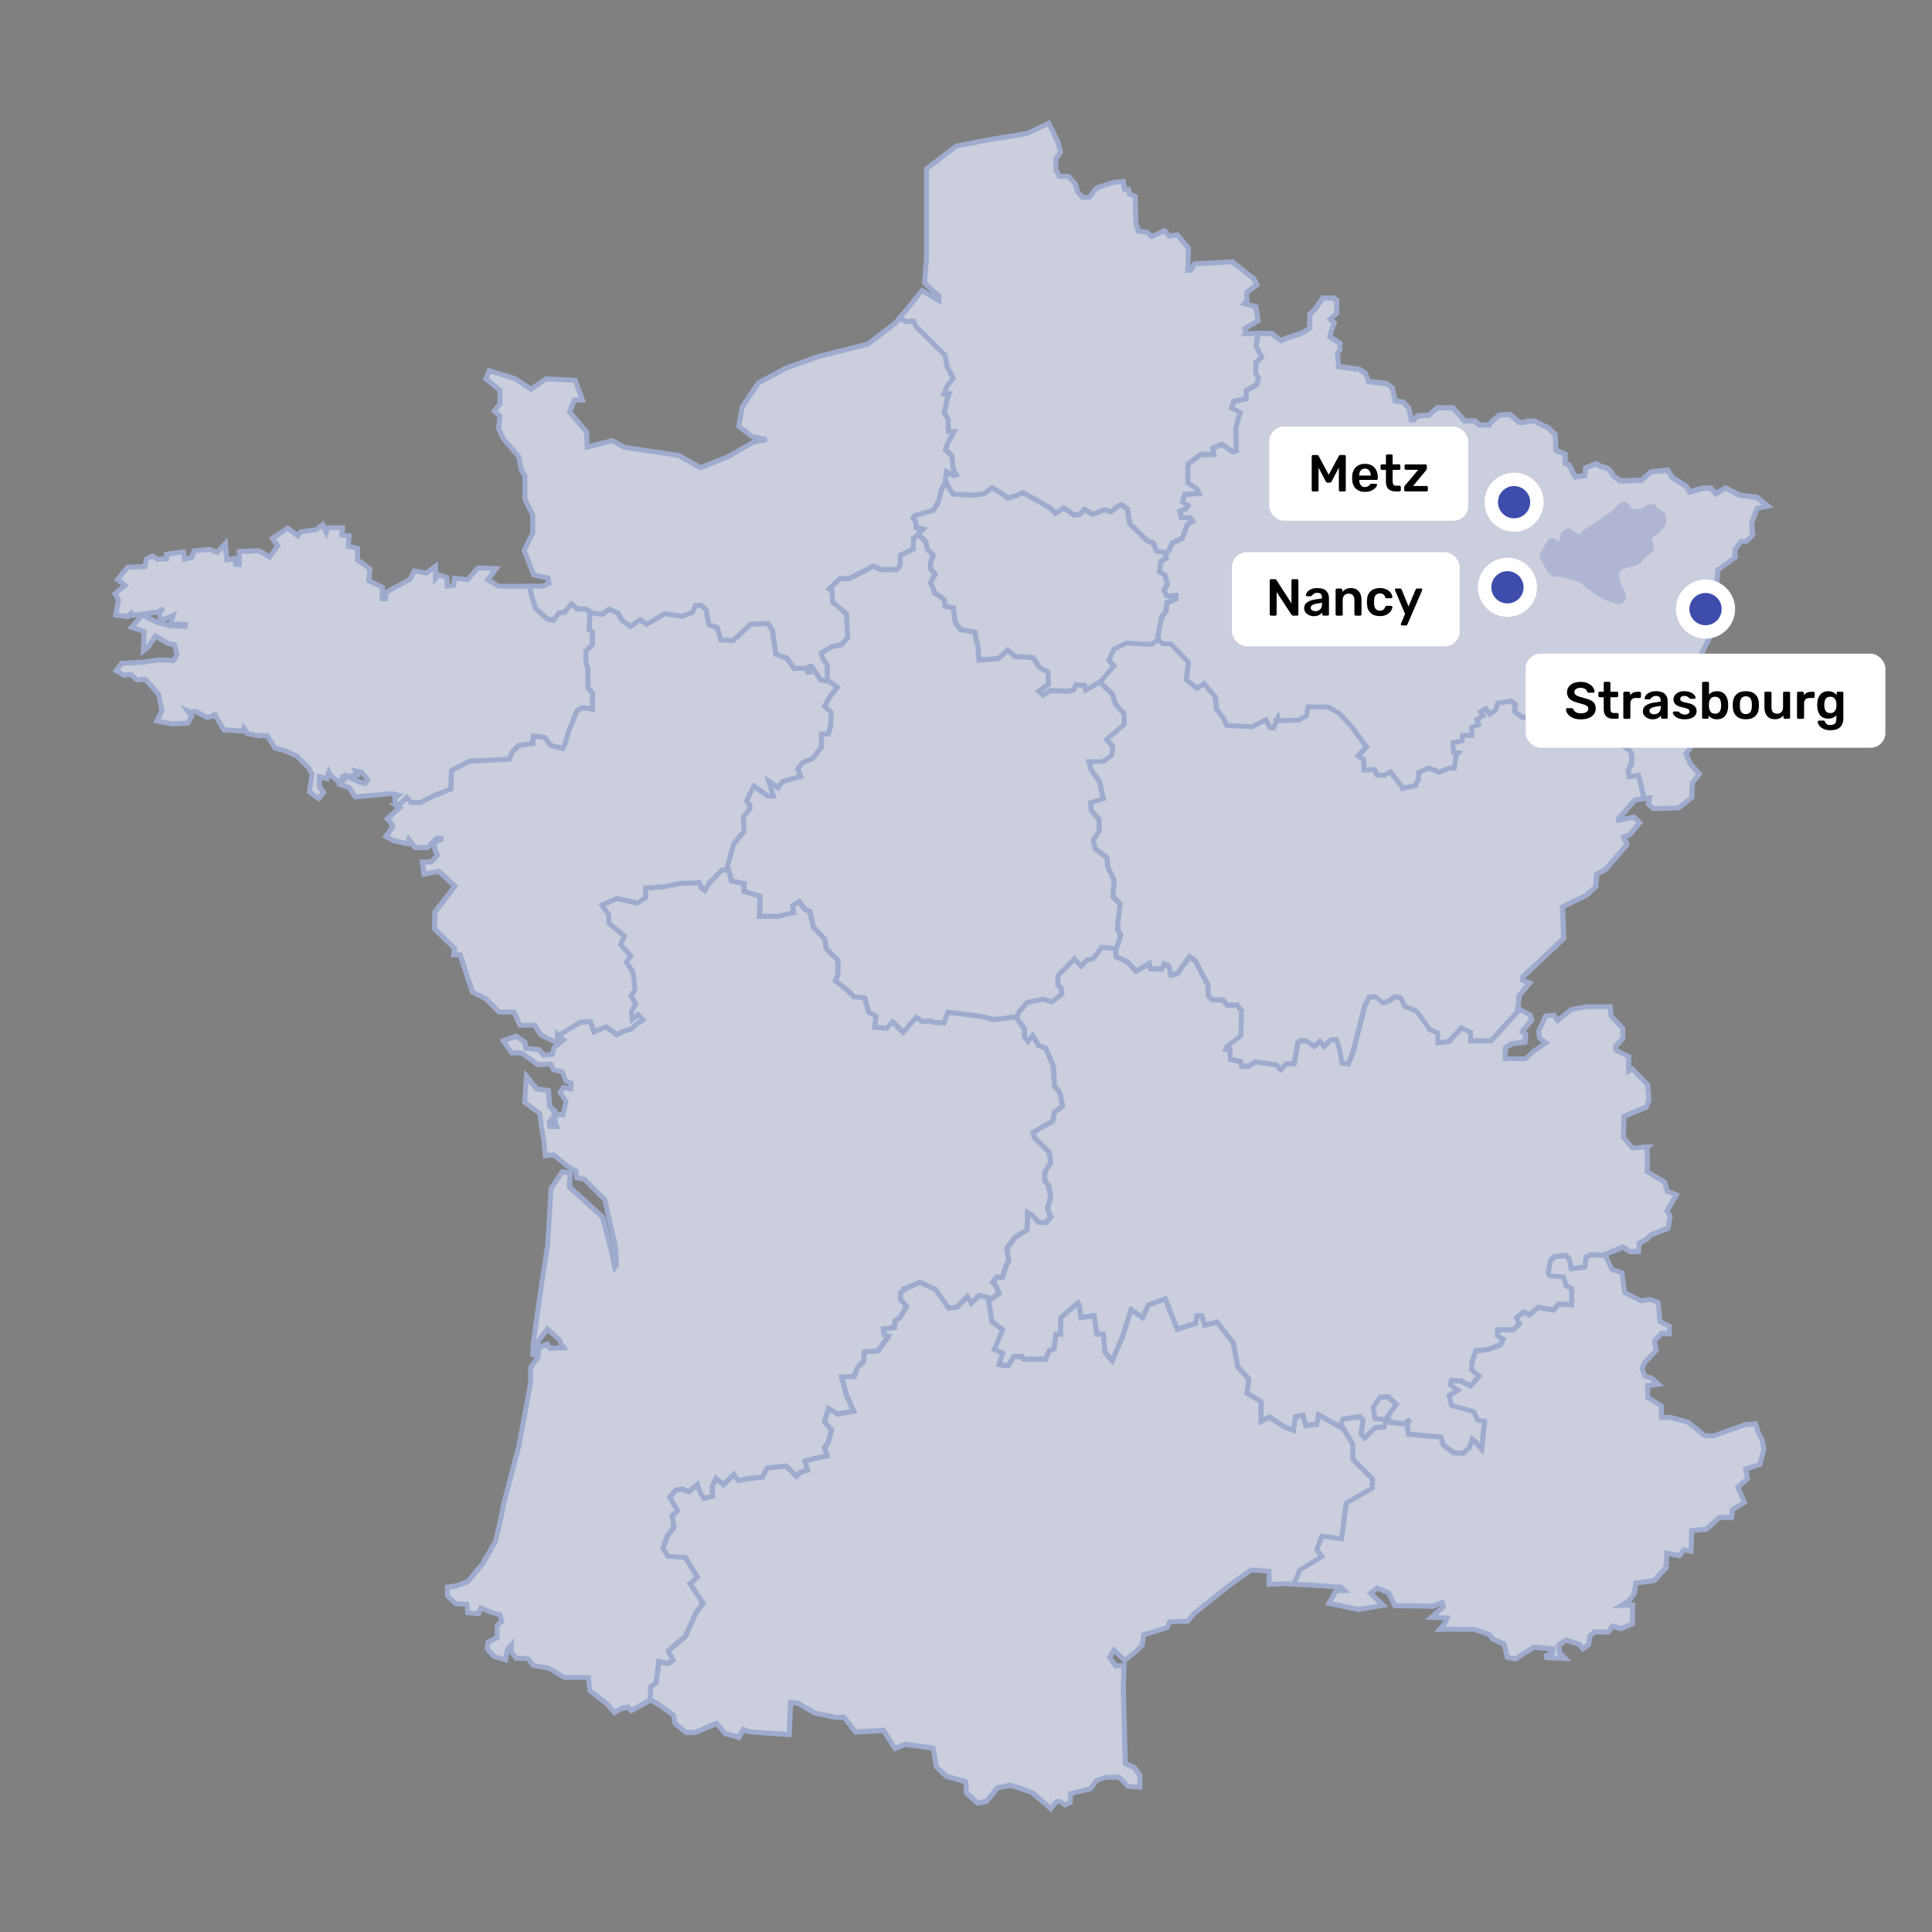 <?xml version="1.0" encoding="UTF-8"?>
<svg id="Calque_1" data-name="Calque 1" xmlns="http://www.w3.org/2000/svg" viewBox="0 0 575 575">
  <rect x="0" y="0" width="575" height="575" fill="#808080" stroke="none"/>
  <defs>
    <style>
      .cls-1 {
        opacity: .19;
      }

      .cls-2 {
        opacity: .75;
      }

      .cls-3, .cls-4, .cls-5, .cls-6, .cls-7 {
        stroke-width: 0px;
      }

      .cls-4 {
        fill: #3e4cac;
      }

      .cls-5 {
        fill: #aab9e8;
      }

      .cls-6 {
        fill: #fff;
      }

      .cls-7 {
        fill: #e3e8fc;
      }
    </style>
  </defs>
  <g id="g3618" class="cls-2">
    <g id="g3620">
      <g id="path3622">
        <path class="cls-7" d="m176.95,192.06v-4.19l-.96-.78.19-5.53-1.74-.87-2.37-.03-2.12-1.68-2.23,2.67-1.76.22-1.52,2.07-1.3-.31-3.23-2.84-1.13-3.63-.65-2.71h-9.75l-3.18-1.94,2.49-3.33-5.4-.22-2.07,2.35h0s-1.05,1.19-1.05,1.19l-3.85-.42-.39,2.21-1.81.15-.18-2.63-2.35-.71-.98,1.11v-3.72l-2.72,2.03-3.59-.61-1.24,2.46-7.29,3.96v1.86h-.96v-3.43l-4.07-1.94.37-3.5-3.7-2.74v-3.41l-2.73-.59.19-3.17-2.11-.19.19-2.19h-4.46l-.42,1.36-.98-2.32-2.02,1.57-4.52.57-.9,1.23-3.05-2.3-4.53,3.05,1.62,2.21-2.44,3.34-3.18-1.86-5.85.2v3.91h-1.02l-.38-1.8-2.31.37-.44-4.87-2.44,2.7-2.22-.92-4.56.43-.79,1.97-2.07.49-.4-2.13-5.01.67v1.36l-2.74.17-1.44-1.01-1.86.93-.39,2.26-5.14.19-3.04,3.67,2.29,1.71-3.02,2.48,1.04,1.88-.82,4.5,3.58.47,1.05-1.05.49.65,7.58-.99,1.54-1.07-1.31,1.26.48,2.48,3.67-1.65-.71,2.5,4.35.19-.09.56-4.35-.17-3.67-.95-4.71-2.26-3.16,3.64,3.71,1.27-.2,5.7,1.48-1.2,2.06-3.15,3.85,2.21,1.87.4.71,2.83-1.04,1.86-2.36-.18h-2.39s-3.88.6-3.88.6l-6.8.38-1.63,2.16,2.31,1.38,2.12-.19,1.75,1.57,2.51-.19,3.97,4.53.94,4.9-1.51,3.02,4.55.86,4.67-.23,1.14-2.07-1.18-1.58.77.34,1.77-.19,3.14,1.76,2.29-.44v-.99l.19.81,2.65,4.33,5.89.4.14-.72,1.01,1.46,3.52.62h2.38l.02.04,2.28,3.66,3.45.86.26-.4-.16.61,2.9,1.27,3.46,3.44,1.09,2.03-.79,5.19,2.71,2.03,1.53-1.78-1.27-1.68v-3.03l2.24.54.62-1.86.28.66,2.88,2.5,1.45-2.41-.17-.39.67.91.15-.02-1.89,2.38,2.65.89,1.79,2.79,10.7-.98,2.09.46-1.01.87.22,2.07.58.44,1.06-.19,1.59-1.59,1.04,1.2h3.26l3.83-1.96,5.65-2.24.19-5.51,1.27-.69h0l3.62-1.94,12.23-.6.82-2.29,1.85-1.82,4.42-.61.18-2.09,2.5.35,1.74,2.34,4.28,1.06.87-1.83.99-3.51,2.49-6.17,1.2-.68,3.55.44v-5.76l-1.38-1.38v-5.55l-.59-1.98v-2.96l1.97-1.98h0Zm-69.25,37.81l1.74,2.11-.73,1.19-2.27-.7-2.99-1.4,2.88-.43-.49-1.19,1.87.44h0Z"/>
        <path class="cls-5" d="m118.13,240.81l-1.11-.83-.29-2.79.17-.14-.51-.11-11.04,1.01-1.9-2.95-3.41-1.14.36-.45-2.22-1.93-.38,1.13-1.99-.48v1.82l1.49,1.96-2.38,2.77-3.63-2.72.82-5.38-.92-1.71-3.28-3.26-3.36-1.47v-.05s-3.14-.79-3.14-.79l-2.24-3.59h-2.09s-3.83-.69-3.83-.69l-.45-.65-6.58-.45-2.5-4.09-2.31.45-3.17-1.78-.7.07.39.52-1.58,2.86-5.17.25-5.62-1.06,1.84-3.68-.85-4.45-3.59-4.09-2.46.18-1.74-1.56-2.04.18-3.24-1.93,2.34-3.11,7.14-.4,3.92-.59h2.39s1.94.14,1.94.14l.66-1.18-.52-2.09-1.63-.39-3.24-1.86-1.83,2.73-2.76,2.23.24-6.79-4.24-1.45,2.86-3.3-1.52.2-.23-.31-.7.7-4.73-.62.91-5.01-1.21-2.19,2.77-2.27-2.16-1.61,3.75-4.53,4.87-.18.35-2.03,2.6-1.3,1.59,1.12,1.77-.11v-1.31l6.37-.85.39,2.06.93-.22.82-2.03,5.21-.49,1.9.79,3.24-3.58.52,5.78,2.22-.36.07.33v-2.31l6.79-.23,2.78,1.62,1.71-2.35-1.76-2.39,5.62-3.79,2.87,2.16.64-.88,4.64-.58,2.63-2.04.59,1.4h5.77l-.19,2.26,2.09.19-.19,3.25,2.7.59v3.64l3.74,2.77-.36,3.4,4.02,1.91v1.31l6.94-3.77,1.38-2.75,3.82.65,3.66-2.74v3.25l3.29,1,.16,2.39.48-.04.41-2.33,4.16.46,3.09-3.51,7.18.29-2.85,3.81,2.3,1.4h10.13l.78,3.28,1.05,3.38,2.93,2.58.63.15,1.42-1.93,1.79-.22,2.51-3.01,2.49,1.98,2.29.03,2.32,1.16-.19,5.63.95.77v4.86l-1.97,1.98v2.54l.59,2.09v5.24l1.38,1.38v6.92l-4.14-.51-.76.43-2.39,5.93-1,3.55-1.14,2.39-5.13-1.27-1.71-2.3-1.41-.19-.16,1.89-4.77.66-1.55,1.53-.94,2.6-12.56.62-4.36,2.34-.19,5.57-6.11,2.42-3.92,2.02h-3.79l-.73-.85-1.18,1.19-1.62.29Zm.32-1.64l.06.05.51-.09,1.99-2,1.34,1.56h2.74l3.67-1.88,5.26-2.08.19-5.45,5.42-2.91,11.9-.59.71-1.98,2.15-2.12,4.07-.57.2-2.28,3.59.5,1.77,2.37,3.42.85.58-1.23.97-3.45,2.62-6.49,1.64-.94,2.96.36v-4.6l-1.38-1.38v-5.75l-.59-2.09v-3.27l1.97-1.98v-3.52l-.98-.79.19-5.42-1.15-.58-2.46-.03-1.74-1.39-1.95,2.34-1.74.22-1.63,2.21-1.96-.47-3.53-3.1-1.19-3.83-.52-2.18h-9.37l-4.06-2.48,2.13-2.85-3.62-.15-3.14,3.56-3.53-.39-.37,2.09-3.15.25-.2-2.87-1.4-.42-1.97,2.25v-4.21l-1.78,1.33-3.36-.57-1.1,2.18-7.11,3.86v2.16h-2.46v-3.71l-4.12-1.96.38-3.6-3.66-2.71v-3.18l-2.77-.6.18-3.08-2.13-.19.18-2.12h-3.08l-.86,2.8-1.41-3.32-1.42,1.1-4.4.56-1.15,1.59-3.23-2.43-3.44,2.32,1.48,2.02-3.16,4.33-3.58-2.09-4.9.17v3.93h-2.38l-.36-1.69-2.4.38-.36-3.97-1.64,1.82-2.54-1.05-3.92.37-.77,1.91-3.22.76-.42-2.21-3.66.49v1.41l-3.71.22-1.28-.91-1.12.56-.43,2.49-5.41.2-2.32,2.8,2.42,1.82-3.28,2.7.87,1.57-.73,3.98,2.44.32,1.4-1.4.74.99,6.97-.91,1.4-.96.95,1.16-1.02.98.22,1.15,4.27-1.92-.89,3.14,4.25.19-.34,2.05-5.18-.22-3.8-1-4.19-2.01-2.06,2.37,3.18,1.09-.16,4.61.11-.09,2.39-3.65,4.36,2.5,2.22.47.89,3.58-1.41,2.54-2.84-.21h-2.28s-3.82.59-3.82.59l-6.52.37-.92,1.22,1.39.83,2.21-.2,1.75,1.57,2.56-.19,4.35,4.96,1.02,5.34-1.18,2.36,3.49.66,4.16-.2.71-1.28-2.61-3.5,3.21,1.44,1.8-.19,3.11,1.74,1.41-.27v-.37l1.48-.17.16.69,2.38,3.89,4.84.33.34-1.82,1.85,2.67,3.15.56h2.72l2.36,3.79,3.15.79-.03.14.25.11h0s3.03,1.32,3.03,1.32l3.69,3.72,1.21,2.25-.76,4.99,1.79,1.34.68-.79-1.06-1.4v-4.23l2.5.6,1.02-3.08.99,2.31,2.08,1.8.54-.89-.58-.27.83-.15v-.03s.04-.03.04-.03l.16-.27.15.09.93-.54.4.55,1.88-.28-.67-1.65,3.53.83,2.24,2.72-1.32,2.14-2.92-.91-2.61-1.23-.94,1.19,1.88.63,1.69,2.63,10.36-.95,3.67.8-1.85,1.59.14,1.36Zm-11.75-7.4l1.67.51.15-.24-1.23-1.5-.21-.05.3.73-1.38.21.7.33Zm-57.56-46.73l1,.26.23-.82-1.23.56Zm-4.62-1.82l2.52,1.21-.29-1.5-2.23.29Z"/>
      </g>
      <g id="polygon3624">
        <polygon class="cls-7" points="217.94 190.07 215.26 189.92 215.26 189.92 214.97 189.9 213.99 186.42 211.48 185.46 210.71 181.23 208.78 179.5 206.54 179.72 205.7 181.72 202.99 182.83 197.68 182.04 192.48 185.13 190.53 183.74 187.59 185.72 185.66 184.31 184.26 181.92 181.1 180.63 179.09 182.23 175.58 181.8 175.37 187.38 176.35 188.17 176.35 191.82 174.38 193.79 174.38 197.05 174.97 199.04 174.97 204.79 176.35 206.17 176.35 211 173.27 210.62 171.72 211.5 169.14 217.9 168.16 221.4 167.86 222.06 167.52 222.74 167.2 222.67 163.92 221.86 162.16 219.49 158.78 219.02 158.59 221.26 154.45 221.84 152.41 223.85 151.62 225.93 139.73 226.52 134.35 229.36 134.17 234.82 128.85 236.92 125.2 238.83 122.29 238.83 121.01 237.35 119.1 239.26 117.63 239.54 118.91 240.42 115.24 243.7 116.22 244.67 116.89 246.03 114.83 248.92 117.29 250.24 121.37 251.11 121.67 249.87 123.53 252.25 127.34 252.25 129.87 249.49 131.78 249.49 129.24 250.77 129.44 252.95 130.17 254.61 128.24 256.54 125.68 256.54 126.18 260.14 130.62 259.32 135.39 263.73 135.33 263.81 135.11 264.08 135.12 264.09 129.45 271.43 129.25 276.36 135.27 282.21 135.06 284.15 136.93 284.15 140.62 295.25 144.6 297.23 148.55 301.2 152.98 301.2 154.73 305.11 159.08 305.11 160.97 307.99 165.76 310.39 165.93 307.82 166.73 308.58 172.83 304.86 175.29 304.69 176.47 307.91 180.32 306.29 183.46 308.64 186.1 307.39 188.35 306.77 189.35 305.57 192.34 303.64 189.96 301.22 188.6 302.25 188.49 301.3 189.9 298.67 188.54 296.34 189.65 294.84 189.04 289.24 187.17 286.37 188.57 284.56 185.41 281.01 186.58 278.44 181.82 274.47 181.82 272.16 180.05 269.63 180.53 269.43 180.52 269.43 183.71 268.05 189.8 269.44 192.76 267.49 192.76 264.88 197.8 264.49 202.63 263.53 207.7 263.35 208.22 264.54 209.95 266.04 211.43 263.43 215.06 259.61 216.66 259.61 218.92 251.43 222.08 247.66 221.86 243.36 223.82 240.8 223.82 239.43 222.91 238.31 223.47 237.16 224.6 234.88 228.3 237.49 230.96 237.49 229.89 233.98 231.82 235.26 233.27 233.13 239.15 231.5 238.12 229 239.33 227.44 242.27 226.29 245.1 222.6 245.1 219.07 247 219.07 247.85 216.06 248.05 211.81 246.18 210.09 247.6 207.61 250.11 204.42 247.13 202.29 244.6 201.85 241.84 197.72 240.62 197.72 240.57 198.32 236.59 198.32 234.65 195.42 231.42 194.26 230.48 187.39 228.76 184.99 223.21 185.19 217.94 190.07"/>
        <path class="cls-5" d="m166.43,311.57l-5.98-3-1.78-2.71h-4.43l-1.75-3.92h-4.26l-4.09-4.1-4.14-2.06-3.62-10.88h-2.16l.26-2.41-6-5.83.22-5.5,5.37-6.94h0s.31-.4.31-.4l-3.99-3.68-4.84.89-.72-5.23h3.11l1.34-1.35-.58-1.42-.1-1.03-.93,1.01h-4.51l-1.13-1.45-.11.45-5-1.1-3.21-1.73,2.3-3.21-.42-.85-1.45-1.45,3.55-3.17-1.98-1.37,3.01-.56,2.32-2.33,1.58,1.84h2.38l3.49-1.82,4.93-1.95.19-5.4,5.9-3.12,11.57-.57.67-1.78,2.33-2.3,3.8-.53.21-2.43,4.47.62,1.79,2.4,2.75.68.34-.73.97-3.44,2.71-6.72,1.99-1.14,2.48.31v-3.67l-1.38-1.38v-5.95l-.59-2.1v-3.57l1.97-1.97v-2.98l-.99-.8.25-6.78,4.01.49,2.1-1.68,3.81,1.56,1.44,2.47,1.39,1.01,2.93-1.97,1.97,1.4,5.02-2.98,5.36.8,2.24-.92.89-2.12,3.02-.29,2.36,2.11.74,4.07,2.47.95.94,3.33,2.12.12,5.24-4.85,6.23-.22,2.05,2.88.91,6.6,3.04,1.09,1.85,2.77h2.9l.06-.6h2.29l2.81,4.2,2.38.41,3.75,2.68-2.96,3.77-1.1,1.91,1.68,1.55-.24,4.76-1.01,3.56h-1.71v3.04l-3.11,4.06-2.94,1.16-.82,1.05,1.19,2.88-6.43,1.78-1.71,2.51-.81-.54.76,2.49h-3.9l-3.18-2.24-1.09,2.21.78.96v1.89l-1.95,2.55.22,4.32-3.24,3.87-2.37,8.57h-1.85l-3.34,3.52-1.89,3.32-2.55-2.21-.38-.88-4.5.16-4.77.95-4.44.35v2.32l-3.57,2.34-6.17-1.4-1.9.82h0s-.69.3-.69.3l1.38,1.96v2.19l4.93,4.12-1.2,2.64,3.25,3.65-1.45,1.88,1.67,2.57.66,6.07-.99,1.34,1.32,2.26-.92,1.72.19-.14,3.49,3.56-3.67,2.37-1.08,1.29-2.41.67-3,1.42-3.15-2.37-4.17,1.76-1.26-3.43-1.71.12-6.43,3.92-.06-.06-.14,2.11Zm-4.94-4.16l3.6,1.81.2-3.03,1.54,1.45,5.77-3.51,3.2-.22,1.11,3.01,3.52-1.48,3.11,2.34,2.36-1.1,2.02-.56,1.02-1.17,2.22-1.43-1.27-1.3-1.87,1.43-.3-2.49,1.32-2.47-1.4-2.39,1.23-1.66-.56-5.13-2.06-3.16,1.34-1.74-3.07-3.45,1.14-2.49-4.59-3.83v-2.42l-2.17-3.1,4.74-2.03,6.02,1.37,2.36-1.55v-2.9l5.73-.45,4.86-.97,5.59-.2.65,1.5.91.79,1.14-1.95,3.85-4.06h1.35l2.15-7.79,3.07-3.67-.22-4.28,1.98-2.58v-.85l-1.05-1.29,2.3-4.64,4.22,2.98h1.41l-1.38-4.53,3.05,2.01,1.19-1.75,5.33-1.47-.88-2.12,1.61-2.06,2.94-1.16,2.55-3.32v-4.03h2.08l.68-2.38.17-3.81-2.05-1.89,1.78-3.09,2.02-2.58-2.2-1.57-2.68-.46-2.72-4.06h-.13l-.06.6h-5.06l-2.02-3.02-3.43-1.23-.98-7.14-1.37-1.92-4.87.17-5.3,4.91-3.82-.21-1.03-3.64-2.56-.98-.8-4.39-1.49-1.33-1.47.14-.78,1.87-3.19,1.31-5.25-.78-5.4,3.2-1.92-1.37-2.94,1.98-2.49-1.81-1.35-2.3-2.52-1.03-1.91,1.52-3.01-.37-.16,4.39.96.78v4.32l-1.97,1.97v2.84l.59,2.1v5.44l1.38,1.38v5.99l-3.67-.45-1.11.63-2.48,6.15-1,3.53-.91,1.89-.88-.2-3.56-.89-1.73-2.33-2.28-.32-.18,2.05-4.49.62-1.75,1.72-.9,2.39-12.22.6-4.84,2.56-.19,5.52-5.77,2.28-3.74,1.96h-3.44l-.97-1.13-1.46,1.47.62.43-3.79,3.39.55.61.88,1.76-1.83,2.56,1.61.87,3.26.7.49-2.05,2.59,3.32h3.11l2.53-2.76h2.24l.34,1.42-2.09,1.05.15,1.55.88,2.02-2.5,2.51h-2.01l.27,1.97,4.04-.74,5.56,5.13-.7.9-5.53,7.15-.17,4.36,6.04,5.87-.16,1.48h1.57l3.76,11.32,3.89,1.98,3.74,3.75h4.6l1.75,3.92h4.26l2,3.05Z"/>
      </g>
      <g id="polygon3626">
        <polygon class="cls-7" points="336.12 151.23 333.71 149.48 332.31 150.19 330.49 151.66 328.6 151.08 325.3 152.44 322.48 150.81 321.21 152.49 319.71 152.65 318.58 151.73 316.49 150.47 314.19 152.01 313.85 151.67 313.85 151.68 312.98 150.81 308.63 148.22 304.37 145.99 302.17 147 299.96 147.56 298.49 146.44 295.19 144.39 292.56 146.41 288.98 146.8 283.85 146.41 282.77 144.63 281.82 142.42 279.95 144.75 278.71 149.15 277.56 151.11 277.54 151.1 277.42 151.34 277.41 151.36 271.97 152.92 271 154.13 272.07 155.81 272.07 157.53 273.51 157.84 272.8 158.55 272.97 160.1 273.31 159.85 275 161.54 275.6 163.9 277.08 165.39 276.37 167.37 276.35 169.53 277.65 171.02 276.31 173.31 277.78 176.88 280.47 178.8 280.89 181.05 283.22 181.42 283.77 185.61 285.67 187.93 288.95 188.54 289.66 188.69 290.01 191.02 290.42 191.67 290.84 197.16 297.49 196.56 299.91 194.31 301.94 195.96 307.14 196.34 308.35 198.17 308.35 198.17 308.35 198.16 309.07 199.22 311.33 200.37 311.49 203.35 308.2 205.64 310.4 207.61 312.67 206.16 317.92 206.34 320.03 205.93 320.6 204.42 322.31 204.57 322.73 206.31 327.95 203.36 332.33 198.21 330.72 196.4 331.97 193.73 335.31 192.06 342.96 192.43 344.59 191.18 344.99 191.58 345.51 187.71 346.27 183.86 347.66 182.06 347.84 179.8 350.58 178.64 350.58 176.55 347.56 176.74 347.11 175.7 348.06 173.96 347.22 170.79 345.73 169.86 346.08 167.46 347.7 166.42 347.47 165.2 348.26 164.24 344.65 163.48 343.66 161.15 341.84 160.53 336.72 155.57 336.12 151.23"/>
        <path class="cls-5" d="m310.32,208.55l-3.33-2.99,3.73-2.58-.12-2.13-1.5-.76v.56l-2.39-3.59-5.07-.36-1.71-1.39-2.13,1.97-7.66.69-.47-6.06-.39-.63-.29-1.96-3.73-.71-2.22-2.69-.5-3.85-2.3-.37-.46-2.47-2.62-1.87-1.69-4.11,1.26-2.14-1.14-1.3.07-2.69.55-1.54-1.29-1.3-.6-2.35-1.09-1.09-.87.66-.34-3.21-.71-.15v-2.11l-1.24-1.94,1.46-1.82,5.35-1.54.31-.61.06.03.76-1.29,1.25-4.45,2.75-3.43,1.41,3.31.86,1.4,4.68.36,3.3-.37,2.88-2.21,3.74,2.33,1.24.94,1.79-.45,2.48-1.14,4.58,2.4,4.54,2.73.77.77,2.18-1.46,2.59,1.56.88.72.87-.09,1.48-1.94,3.07,1.77,3.21-1.32,1.76.54,1.63-1.3,1.81-.92,3.04,2.21.61,4.41,4.82,4.66,1.97.67.97,2.28,4.43.93-1.34,1.65.26,1.37-1.76,1.13-.23,1.57,1.33.83,1,3.76-.92,1.67.1.22,3.29-.21v3.38l-2.77,1.18-.16,2.03-1.41,1.84-.73,3.68-.71,5.33-1.01-1.01-1.32,1.02-7.74-.38-2.93,1.47-.93,1.99,1.71,1.92-5,5.82-6.09,3.44-.52-2.19-.61-.05-.52,1.37-2.6.5-5.11-.17-2.55,1.63Zm-.92-2.84l1.07.96,1.99-1.27,5.41.18,1.61-.31.62-1.65,2.82.25.31,1.3,4.24-2.4,3.87-4.56-1.5-1.69,1.57-3.35,3.74-1.88,7.58.37,1.67-1.29.37-2.78.81-4.07,1.36-1.76.2-2.49,2.7-1.15v-.79l-2.75.18-.8-1.87.99-1.79-.69-2.6-1.66-1.03.47-3.22,1.48-.95-.2-1.07.23-.28-2.79-.59-1.01-2.38-1.66-.56-5.43-5.25-.59-4.29-1.78-1.29-.92.47-2.06,1.67-2.01-.62-3.4,1.4-2.57-1.48-1.07,1.41-2.13.23-1.33-1.08-1.64-.98-2.17,1.45-.08.33-1.74-1.74-4.27-2.54-3.9-2.04-2,.91-2.55.65-1.76-1.34-2.8-1.74-2.39,1.83-3.86.43-5.58-.43-1.34-2.2-.45-1.06-1,1.24-1.27,4.42-1.5,2.54-.09-.04-.15.05-5.21,1.5-.49.61.9,1.4v1.33l2.2.47-1.43,1.44.03.26,2.06,2.07.6,2.35,1.67,1.68-.83,2.31-.02,1.74,1.48,1.68-1.43,2.44,1.24,3.03,2.76,1.97.38,2.03,2.36.38.59,4.53,1.6,1.94,4.25.82.4,2.7.42.68.38,4.91,5.64-.51,2.71-2.51,2.35,1.91,5.33.38,2.02,3.03,2.47,1.26.22,3.83-2.86,1.98Z"/>
      </g>
      <g id="polygon3628">
        <polygon class="cls-7" points="493.53 411.97 491.47 410.15 489.53 409.54 488.66 407.26 489.37 405.66 492.94 401.85 492.38 399.1 492.68 398.78 492.68 398.78 492.75 398.7 493.22 398.2 493.21 398.2 494.52 396.78 496.82 396.98 496.82 394.71 494.08 393.33 493.49 387.63 491.08 386.76 488.38 387.16 483.52 384.7 482.73 378.82 479.77 377.83 478.83 375.97 477.47 372.99 473.47 372.79 471.5 373.67 471.1 376.55 468.1 376.9 467.55 374.32 466.23 373 462.46 373.4 460.94 374.72 460.11 379.04 460.85 380.24 464.89 380.64 465.65 383.11 467.16 383.87 467.16 387.66 463.62 387.48 462.07 389.22 457.63 388.44 455.13 390.57 453.36 389.79 450.48 392.03 451.46 393.81 450.15 395.13 445.1 395.13 445.1 397.97 446.58 398.7 446.14 399.71 442.98 401 438.74 401.41 437.48 405.4 437.28 407.91 439.32 409.57 437.51 411.69 435 410.42 431.51 410.19 431 412.39 432.77 413.63 430.59 415.07 431.49 418.77 438.15 420.57 439.35 423.12 441.16 423.47 440.52 429.45 440.52 429.45 440.49 429.76 439.75 428.89 437.85 427.21 436.73 430.51 435.14 431.94 434.75 431.91 434.75 431.9 434.47 431.88 434.13 431.85 434.13 431.86 432.82 431.77 430.03 429.72 429.22 427.07 423.55 426.65 419.69 426.3 419.33 424.27 420.67 421.41 420.2 421.05 417.77 423.13 414.14 422.75 413.53 421.68 416.3 417.92 413.29 415.08 410.26 415.32 407.99 418.86 408.61 422.71 411.77 423.1 411.4 424.13 408.92 424.31 406.17 427.1 405.68 426.49 406.24 422.57 404.89 420.96 399.29 421.79 398.06 424.29 398.81 424.7 402.03 430.07 402.03 434.57 407.85 440.36 407.85 442.57 405.21 444.07 405.21 444.08 400.15 446.98 398.77 457.35 393.04 456.55 391.25 461.34 392.53 463.15 386.37 466.92 384.42 471.48 391.03 471.78 399.14 472.37 400.11 473.34 397.72 473.34 395.49 477.17 404.33 479.02 411.63 477.75 407.91 474.22 409.85 472.61 413.3 474.06 415.08 477.86 426.48 478.05 429.15 476.96 429.58 478.25 426.04 481.34 430.68 481.54 430.08 483.07 428.49 484.91 438.66 484.91 443.21 486.43 443.56 486.9 444.2 487.77 447.64 489.3 448.62 493.27 451.09 493.73 453.15 492.29 456.56 490.18 462.22 490.74 462.09 491.84 460.26 492.74 460.38 493.31 465.83 493.56 464.21 491.89 463.85 489.64 466.1 488.08 468.9 489 470 489.35 471.09 490.69 472.8 489.48 473.18 486.9 474.57 485.69 478.71 485.69 479.87 483.96 482.48 484.71 485.89 483.24 485.89 477.62 482.63 477.77 484.78 476.44 486.42 474.2 486.85 471.15 492.39 470.39 495.41 467 495.42 467.01 495.6 466.79 495.81 466.55 495.8 466.55 495.85 466.49 496.03 462.26 499.77 463.01 501.15 461.22 503.28 461.66 503.47 455.5 507.8 455.14 511.7 451.6 515.36 451.6 515.56 449.32 519.18 447.13 517.2 442.58 520.1 440.07 519.53 437.22 523.74 435.87 524.96 431.35 524.38 428.34 523.37 426.55 522.52 423.75 519.37 423.99 510.16 427.31 507.38 427.31 502.4 423.27 497.19 421.84 494.48 421.83 494.48 418.42 490.38 415.88 490.38 412.4 493.53 411.97"/>
        <path class="cls-5" d="m451.26,494.53l-3.25-.62-1.01-4.07-3.29-1.47-.96-1.3-4.22-1.41h-11.68l2.57-2.98.17-.44-5.47-.24,4.58-3.99-.02-.06-2.06.85-12.03-.2-1.85-3.96-2.76-1.16-.94.78,4.19,3.97-8.92,1.55-10-2.1,2.75-4.72-6.09-.44-7.68-.35,2.48-5.78,5.67-3.47-1.05-1.48,2.15-5.73,5.57.79,1.34-9.99,4.53-2.6h0s3.12-1.78,3.12-1.78v-1.46l-5.81-5.8v-4.6l-3.02-5.02-1.19-.66,1.71-3.49,6.41-.95,1.83,2.19-.47,3.29,2.02-2.05.61-.04-1.24-.15-.75-4.69,2.62-4.1,3.73-.3,3.74,3.53-2.87,3.9.18.32,2.92.3,2.65-2.26,1.43,1.09-1.49,3.19.21,1.23,3.29.3,6.17.46.89,2.9,2.41,1.77h.15s0,0,0,0l1.65.13,1.2-1.08,1.42-4.18,2.41,2.13.42-3.96-1.51-.29-1.21-2.58-6.75-1.82-1.14-4.64,1.71-1.12-1.28-.9.77-3.32,4.28.29,2.12,1.07.92-1.09-1.75-1.42.26-3.07,1.41-4.46,4.63-.46,2.77-1.13.03-.07-1.26-.63v-4.05h5.49l.69-.7-1.02-1.85,3.73-2.91,1.75.77,2.41-2.05,4.38.77,1.51-1.7,3.12.16v-2.54l-1.38-.69-.71-2.3-3.92-.39-1.08-1.76.92-4.86,1.9-1.64,4.36-.46,1.73,1.73.46,2.13,1.75-.2.37-2.72,2.51-1.12,4.64.23,1.55,3.4.79,1.55,3.12,1.04.79,5.96,4.3,2.17,2.65-.4,3.02,1.1.6,5.76,2.79,1.41v3.55l-2.73-.25-1.65,1.77.57,2.76-3.75,4-.53,1.2.63,1.65,1.75.55,3.4,3-4.12.56v2.42l4.1,2.54v3.08l2.17.03,5.36,1.48,4.89,3.97h2.38l9.29-3.32,3.75-.28,1,3.3,1.05,1.94.61,3.18-1.37,5.08-3.96,1.27.53,2.62-2.82,2.44,2.03,4.64-3.86,2.33-.22,2.59h-4.06l-3.87,3.51-3.92.33-.2,6.39-2.55-.53-1.37,1.78-3.34-.67-.13,3,.34.21-1.56,1.84-.03-.04-2.6,2.92-5.25.73-.38,2.67-1.77,2.41,1.27-.06v6.9l-4.1,1.77-2.34-.67-1.08,1.61h-4.26l-.97.84-.39,2.63-2.54,1.8-1.39-1.71-3.34-1.09-1.56,1.08.25,1.56,2.78,2.86-7.92-.37-.35-1.71,1.86-.92-4.54-.45-3.2,1.97-2.28,1.6Zm-2.03-1.91l1.68.32,1.8-1.26,3.67-2.26,6.67.66-.27,2.26-.62.31,1.81.08-.46-.48-.47-2.96,2.95-2.04,4.46,1.46.79.97.87-.62.38-2.54,1.81-1.57h4.02l1.24-1.86,2.88.83,2.71-1.17v-4.34l-5.35.24,4.47-2.77,1.45-1.97.49-3.42,5.83-.81,3.09-3.48.2-4.85,4.15.83,1.38-1.79,1.72.36.18-5.95,4.75-.39,3.92-3.56h3.26l.17-1.98,3.39-2.05-1.94-4.45,2.99-2.59-.62-3.08,4.46-1.43,1.07-3.96-.52-2.72-1.01-1.83-.68-2.23-2.45.19-9.38,3.33h-3.05l-5.06-4.11-4.96-1.37h-3.36v-3.75l-4.1-2.54v-4.56l2.17-.3-.71-.63-2.13-.67-1.11-2.91.97-2.09,3.31-3.52-.55-2.67h-.07l.06-.07v-.02s2.65-2.87,2.65-2.87l1.86.17v-.99l-2.69-1.36-.59-5.64-1.78-.65-2.75.41-5.43-2.74-.78-5.81-2.82-.94-1.08-2.13-1.18-2.6-3.37-.17-1.42.64-.42,3.04-4.25.49-.66-3.03-.91-.91-3.18.34-1.15,1-.72,3.78.39.63,4.17.42.81,2.64,1.64.82v5.04l-3.97-.2-1.59,1.78-4.51-.79-2.59,2.21-1.79-.79-2.02,1.57.94,1.71-1.93,1.94h-4.61v1.62l1.7.85-.84,1.94-3.65,1.45-3.75.37-1.09,3.44-.16,2.03,2.33,1.89-2.68,3.16-2.9-1.47-2.71-.18-.25,1.09,2.26,1.58-2.67,1.76.68,2.76,6.57,1.77,1.18,2.52,2.12.41-.92,8.74-1.84-2.18-1.01-.89-.82,2.42-1.98,1.77-2.85-.21-3.16-2.33-.74-2.39-5.16-.38-4.45-.41-.49-2.83.56-1.19-1.1.94-4.33-.45-1.04-1.83,2.66-3.62-2.29-2.16-2.33.19-1.91,2.99.48,3.01,3.53.43-.85,2.37-2.69.2-3.15,3.19-1.22-1.52.56-3.91-.86-1.03-4.8.71-.74,1.51.29.16,3.44,5.72v4.39l5.81,5.8v2.96l-7.75,4.44-1.44,10.76-5.88-.83-1.45,3.86,1.52,2.14-6.64,4.06-1.44,3.35,5.53.25,8.4.61,2.45,2.45h-3.76l-1.49,2.56,7.68,1.61,5.69-.99-3.25-3.09,2.95-2.44,4.13,1.74,1.7,3.63,10.78.18,3.27-1.34.84,2.53-2.5,2.18,3.82.17-1.12,2.73-.52.6,8.77.04,4.78,1.59,1.02,1.37,3.59,1.61.95,3.85Z"/>
      </g>
      <g id="polygon3632">
        <polygon class="cls-7" points="284.42 112.66 282.41 108.99 281.8 105.43 273.18 96.97 272.14 94.89 269.85 95.09 268.03 94.31 266.65 96 258.33 102.42 243.51 106.14 233.69 109.67 225.69 113.99 220.9 121.14 219.85 126.92 223.9 129.98 228.16 130.88 224.22 131.58 216.72 135.92 208.48 139.19 201.95 135.53 185.9 133.16 182.12 131.18 176.55 132.6 176.55 132.6 174.74 133.06 174.57 128.63 169.52 122.64 170.94 119.08 173.33 119.08 171.18 113.19 162.47 112.77 158.05 115.84 153.15 112.63 145.56 110.36 144.6 112.79 148.78 116.16 148.78 120.24 147.12 122.31 148.32 123.51 148.77 123.81 148.37 127.44 149.78 130.65 154.28 135.74 155.23 140.18 156.19 141.59 156.19 148.54 158.53 153.32 158.53 158.66 155.97 163.79 158.8 171.11 163.07 172.08 163.37 173.62 161.52 174.47 157.51 174.47 158.2 177.34 159.39 181.14 162.79 184.15 164.68 184.64 166.28 182.45 168.02 182.23 170.03 179.83 171.86 181.28 174.23 181.28 175.57 181.95 175.57 182.41 179.27 182.86 181.2 181.33 183.83 182.4 183.86 182.45 184.02 182.77 184.04 182.76 185.17 184.68 187.58 186.45 190.52 184.48 192.44 185.85 197.8 182.67 203.06 183.45 206.16 182.18 206.95 180.29 208.58 180.13 210.15 181.54 210.94 185.9 213.49 186.88 214.51 190.48 218.16 190.69 223.45 185.79 228.47 185.61 229.89 187.55 230.87 194.71 234.27 195.92 236.27 198.92 240.26 198.92 240.41 200.01 241.01 199.99 241.17 198.32 241.52 198.32 244.25 202.4 246.85 202.82 246.85 197.73 245.49 195.92 245.15 194.63 247.85 193.01 250.85 192.41 252.93 189.88 252.53 182.4 248.41 178.89 248.22 175.52 247.75 175.2 250.2 172.85 252.8 172.85 259.88 169.18 262.06 170.1 267.23 170.12 268.54 168.55 268.54 165.69 272.45 163.74 272.45 160.57 273.52 159.67 273.43 158.78 274.72 157.48 272.66 157.04 272.66 155.63 271.73 154.18 272.32 153.44 277.81 151.87 279.25 149.42 280.45 145.08 281.9 143.28 282.16 141.31 283.64 142.13 285.53 141.61 284.34 139.76 283.78 135.2 282.08 133.68 282.57 132.17 283.94 129.61 284.99 127.81 282.8 127.81 282.8 124.67 281.66 122.76 282.4 119 283.34 116.62 281.78 116.62 282.38 115.13 284.42 112.66"/>
        <path class="cls-5" d="m247.6,203.71l-3.79-.62-2.05-3.06-.07.69-1.93.05-.15-1.11h-3.74l-2.09-3.12-3.59-1.29-1.02-7.42-1.08-1.47-4.34.15-5.32,4.93-4.5-.26-1.06-3.76-2.59-1-.82-4.52-1.14-1.02-.85.08-.74,1.76-3.57,1.47-5.2-.77-5.55,3.29-1.9-1.35-2.95,1.98-2.95-2.18-.75-1.27-.05.04-.51-.96-1.97-.81-1.83,1.46-4.67-.57v-.66l-.76-.38h-2.46l-1.46-1.16-1.73,2.07-1.71.22-1.71,2.33-2.55-.66-3.7-3.26-1.25-4.01-.92-3.83h4.79l1.17-.54-.09-.49-4.18-.94-3.09-8.01,2.63-5.27v-4.99l-2.34-4.77v-6.9l-.92-1.34-.94-4.39-4.49-5.14-1.49-3.39.37-3.38-.18-.14-1.68-1.67,1.92-2.39v-3.45l-4.34-3.49,1.42-3.59,8.45,2.57,4.47,2.93,4.21-2.93,9.46.46,2.69,7.36h-2.95l-1.06,2.67,4.92,5.84.15,3.76,6.76-1.72,3.92,2.05,16.18,2.45,6.22,3.48,7.86-3.12,7.69-4.4.15-.03-.65-.14-4.56-3.44,1.16-6.39,4.98-7.43,8.27-4.46,9.82-3.53,14.73-3.71,8.13-6.27,1.68-2.06,2.17.93,2.61-.23,1.21,2.42,8.71,8.54.62,3.67,2.19,4.01-2.28,2.77-.14.35h1.55l-1.32,3.35-.67,3.4,1.1,1.85v2.59h2.74l-1.7,2.92-1.33,2.48-.32.99,1.54,1.38.58,4.67,1.64,2.57-3.17.86-.78-.43-.15,1.09-1.48,1.85-1.24,4.37-1.59,2.71-5.55,1.59-.1.13.76,1.19v1.02l2.81.6-2.01,2.01.1.94-1.12.92v3.29l-3.91,1.94v2.68l-1.71,2.05-5.66-.02-2-.84-6.93,3.59h-2.48l-1.56,1.5h0s.19,3.43.19,3.43l4.13,3.51.42,8.1-2.43,2.96-3.13.63-2.11,1.26.16.6,1.43,1.9v6.22Zm-2.91-1.99l1.41.23v-3.96s-1.31-1.74-1.31-1.74l-.51-1.98,3.42-1.99,2.73-.55,1.73-2.1-.36-6.87-4.12-3.51-.19-3.32-.94-.63,3.34-3.21h2.72l7.23-3.74,2.37,1,4.66.02.91-1.09v-3.06l3.91-1.94v-3.07l1.04-.86-.09-.85.57-.57-1.3-.28v-1.8l-1.1-1.73,1.07-1.34,5.43-1.55,1.23-2.11,1.22-4.39,1.42-1.76.38-2.84,2.17,1.2.61-.17-.73-1.14-.55-4.45-1.85-1.66.7-2.1,1.77-3.26h-1.64v-3.68l-1.18-1.98.84-4.17.54-1.36h-1.57l1.13-2.71,1.71-2.08-1.85-3.46-.56-3.32-8.6-8.49-.81-1.62-1.96.17-1.48-.63-1.14,1.37-8.45,6.51-14.96,3.76-9.7,3.49-7.79,4.21-4.6,6.86-.94,5.17,3.55,2.68,4.09.86-.02,1.47-3.81.68-7.48,4.32-8.57,3.4-6.72-3.76-16.15-2.43-3.52-1.84-8,2.03-.2-5.1-5.17-6.14,1.77-4.45h1.82l-1.61-4.41-7.95-.39-4.62,3.22-5.23-3.43-6.83-2.05-.51,1.28,4.04,3.25v4.7l-1.41,1.75.68.67.76.52-.42,3.88,1.28,2.92,4.55,5.16.96,4.48,1.01,1.48v7.01l2.34,4.77v5.69l-2.49,4.99,2.56,6.64,4.36.98.5,2.61-2.53,1.16h-3.21l.47,1.94,1.11,3.56,3.11,2.74,1.22.32,1.49-2.03,1.77-.22,2.29-2.74,2.19,1.74h2.29l1.91.96v.25l2.73.34,2.03-1.61,3.03,1.24.1-.09.48.76,1.05,1.79,1.86,1.37,2.93-1.97,1.95,1.39,5.17-3.06,5.32.79,2.62-1.07.84-2.02,2.4-.24,2.01,1.8.76,4.19,2.5.96.98,3.45,2.8.16,5.26-4.87,5.69-.2,1.77,2.42.94,6.89,3.2,1.15,1.92,2.87h3.76l.06-.6h1.43l2.77,4.14Z"/>
      </g>
      <g id="polygon3634">
        <polygon class="cls-7" points="374.06 84.78 373.16 82.98 366.74 77.92 355.53 78.53 354.38 80.47 353.49 80.47 353.67 73.8 350.36 69.88 348.01 70.26 346.6 68.65 342.68 70.41 341.41 69.14 338.75 68.75 338.04 66.43 337.85 58.45 336.07 57.65 335.83 56.37 334.68 56.37 334.27 54 331.4 54.25 326.44 55.85 324.12 58.72 322.07 58.72 320.64 56.94 320.06 54.84 317.97 52.45 315.26 52.45 314.23 50.55 314.23 47.36 315.59 45.19 314.76 42.06 312.1 36.69 305.62 39.74 295.91 41.3 295.57 41.36 295.57 41.36 295.5 41.37 294.93 41.47 294.94 41.48 284.56 43.47 275.72 50.26 275.72 76.83 275.64 77.87 275.64 77.87 275.12 84.21 279.45 88.14 279.45 89.45 274.39 86.46 267.64 94.8 269.76 95.7 271.78 95.53 272.66 97.29 281.24 105.73 281.82 109.14 283.7 112.6 283.17 113.26 281.89 114.79 280.89 117.22 282.45 117.22 281.82 118.84 281.02 122.87 282.19 124.84 282.19 128.41 283.94 128.41 282.02 131.94 281.39 133.88 283.2 135.5 283.76 139.9 284.58 141.25 283.72 141.49 281.69 140.36 281.18 144.19 281.66 143.58 282.24 144.91 283.5 146.98 288.99 147.4 292.79 146.99 295.23 145.12 298.16 146.93 299.83 148.21 302.37 147.57 304.36 146.66 308.34 148.74 312.59 151.26 314.11 152.78 316.5 151.19 318.24 152.22 319.52 153.27 321.53 153.05 322.64 151.59 325.25 153.1 328.63 151.71 330.62 152.32 332.62 150.69 333.65 150.17 333.73 150.24 333.73 150.25 334.04 150.47 334.27 150.65 334.28 150.64 335.56 151.56 336.15 155.86 341.47 161.01 343.2 161.63 344.22 164 347.83 164.76 348.39 164.06 349.34 162.03 352.28 160.65 353.86 156.52 355.78 155.2 354.52 153.45 352.06 153.45 351.82 152.57 353.41 151.86 354.4 150.34 352.59 149.14 353.03 147.76 357.75 147.37 356.76 145.15 354.1 143.4 354.1 138.45 357.59 135.84 361.99 135.84 361.55 133.78 363.53 132.93 366.82 135.09 368.55 134.61 368.35 127.74 368.94 125.44 369.78 122.48 367.24 121.11 367.68 119.94 371.48 119.14 371.48 116.55 374.37 115.02 375.23 112.42 374.24 110.81 374.41 108.09 376.24 106.44 374.43 103 374.99 99.27 371.64 99.27 371.66 99.27 370.64 99.27 370.49 97.78 374.41 95.43 373.76 91.3 370.34 90.41 371.04 89.69 371.04 87 374.06 84.78"/>
        <path class="cls-5" d="m348.12,165.59l-4.44-.93-1.04-2.43-1.57-.56-5.63-5.44-.58-4.24-.16-.11v.02s-1.14-.84-1.14-.84l-.53.27-2.25,1.83-2.11-.65-3.47,1.43-2.36-1.36-.9,1.19-2.64.29-1.48-1.21-1.29-.77-2.51,1.68-1.89-1.9-4.16-2.47-3.62-1.9-1.79.8-2.89.74-1.96-1.5-2.43-1.5-2.19,1.68-4.08.45-5.94-.45-1.59-2.67-1.4,1.78,1.03-7.64,2.02,1.12-.08-.14-.54-4.28-1.96-1.76.83-2.53,1.32-2.42h-1.23v-4.11l-1.22-2.04.9-4.44.23-.59h-1.58l1.54-3.67,1.49-1.79-1.71-3.25-.54-3.17-8.56-8.47-.65-1.3-1.7.15-3.21-1.37,7.79-9.62,3.42,2.03-3.3-2.99.63-7.75v-26.88s9.27-7.12,9.27-7.12l9.45-1.81v-.02s2.09-.38,2.09-.38l9.62-1.54,7.05-3.32,3.04,6.17.92,3.45-1.43,2.26v2.78l.73,1.35h2.6l2.43,2.77.58,2.12,1.11,1.38h1.33l2.23-2.77,5.34-1.7,3.56-.32.42,2.43h1.14l.28,1.51,1.85.83.2,8.35.54,1.76,2.44.36,1.08,1.08,3.95-1.78,1.51,1.71,2.36-.38,3.77,4.46-.15,5.65.82-1.38,11.89-.65,6.77,5.34,1.26,2.51-3.23,2.37-.02,2.63,2.65.69.81,5.11-3.94,2.37.03.33h3.16-.01s1.4,0,1.4,0l-.66,4.34,1.97,3.74-2.04,1.83-.14,2.18,1.05,1.7-1.07,3.22-2.75,1.47v2.75l-3.99.84-.06.17,2.5,1.34-1.02,3.54-.55,2.18.21,7.35-2.63.72-3.24-2.12-1.04.44.5,2.37h-5.07l-2.99,2.23v4.17l2.5,1.65,1.5,3.39-5.27.44-.11.36,1.96,1.3-1.53,2.32-.55.25h1.53l1.95,2.69-2.37,1.62-1.6,4.19-2.97,1.4-.93,1.93-.85,1.06Zm-3.37-2.24l2.78.58.22-.27,1.03-2.19,2.92-1.37,1.55-4.07,1.48-1.01-.59-.82h-2.64l-.57-2.05,1.98-.89.47-.71-1.66-1.1.75-2.4,4.17-.35-.47-1.06-2.81-1.85v-5.73l3.99-2.98h3.72l-.37-1.76,2.9-1.25,3.34,2.19.84-.23-.18-6.39.61-2.4.69-2.4-2.59-1.39.82-2.17,3.6-.76v-2.43l3.02-1.61.66-1.98-.93-1.51.21-3.27,1.63-1.46-1.65-3.14.47-3.11h-5.3l1.08-.62-.2-2.02,3.89-2.34-.5-3.14-4.17-1.09,1.37-1.43v-2.77l2.82-2.07-.54-1.08-6.07-4.78-10.53.57-1.17,1.96h-2.09l.19-7.15-2.85-3.37-2.34.37-1.32-1.5-3.89,1.75-1.46-1.46-2.88-.43-.88-2.97-.18-7.51-1.7-.76-.2-1.05h-1.16l-.4-2.32-2.1.19-4.67,1.5-2.4,2.98h-2.77l-1.76-2.18-.57-2.09-1.75-2h-2.81l-1.34-2.47v-3.6l1.31-2.07-.73-2.74-2.3-4.65-6.01,2.8-10.66,1.73-10.21,1.95-8.4,6.46v26.2s-.05.6-.05.6h0s-.53,6.48-.53,6.48l4.3,3.9v2.97l-5.63-3.34-5.72,7.07,1.04.44,2.35-.2,1.05,2.1,8.67,8.52.6,3.53,2.05,3.79-2.05,2.5-.53,1.3h1.54l-1.01,2.58-.74,3.69,1.13,1.9v3.03h2.26l-2.49,4.57-.45,1.41,1.66,1.49.57,4.52,1.25,2.06-2.11.58-1.33-.74-.16,1.21.78,1.8,1.04,1.7,5.04.38,3.52-.39,2.68-2.06,3.37,2.09,1.45,1.1,2.12-.54,2.27-1.04,4.31,2.26,4.43,2.65,1.09,1.09,2.27-1.52,2.24,1.34,1.04.85,1.37-.15,1.31-1.73,2.87,1.65,3.29-1.35,1.86.57,1.83-1.47,1.44-.72,2.53,1.85.6,4.36,5.02,4.86,1.89.68.99,2.31Z"/>
      </g>
      <g id="path3636">
        <path class="cls-7" d="m526.11,150.65l-3.28-2.61-4.91-.57-4.41-2.21-2.86,1.71-1.48-1.67h-2.26l-3.09.85.02-.03-.67.21-.19.05h0s-.07.03-.07.03l-1.22-1.76-3.94-2.4-1.44-2.26-4.97.44-2.74,2.53-6.41.18-1.83-1.28c-.25-.44-1.17-1.99-2.02-2.47-.04-.02-.1-.06-.15-.08-.04-.02-.09-.03-.12-.05l-.17-.04v.3l-.1-.3c-.69,0-2.1-.73-2.76-1.12l-.13-.08-3.06,1.29-.19,2.29-2.86.35-1.93-3.65-1.06-.38v-2.71l-2.76-1.19-.19-4.63-2.06-2.03-4.17-2.03-2.16-.03-.6.41h-1.77l-2.73-2.36-3.15.2-2.42,2.04-.57.9h-3.02l-1.15-1.19h-.35s-2.78,0-2.78,0l-3.53-3.92h-4.75l-2.35,2.17-3.32.19-1.15,1.19h-.4s-.42,0-.42,0l-.75-3.58-1.7-1.7-.77-.11h0s-1.65-.26-1.65-.26l-.76-3.82-1.72-1.31-5.37-.58-.94-2.46-1.86-1.21-6.14-.8-.34-4.13.77-.77v-2.05l-3.08-1.94.52-1.91.86-2.14-1.28-1.11,2-1.81v-3.83l-.98-.71h-3.19l-2.02,3-1.84,1.87v4.07l-2.18,1.45-4.26,1.37-2.19.9-2.69-2.11h-4.08l-.58,3.83,1.69,3.2-1.67,1.49-.2,3.16.94,1.53-.7,2.1-2.99,1.6v2.48l-3.65.77-.74,1.97,2.58,1.39-.72,2.5-.6,2.39.14,5.22h0l.04,1.28-1.02.27-3.33-2.18-2.72,1.16.38,1.82h-3.85l-3.89,2.9v5.58l2.77,1.82.57,1.29-4.28.36-.69,2.19,1.69,1.12-.56.87-1.91.85.51,1.82h2.61l.73,1-1.57,1.07-1.55,4.08-2.93,1.37-1.01,2.17-1.06,1.3.2,1.1-1.51.97-.46,3.06,1.63,1.02.73,2.71-.98,1.77.74,1.71,2.8-.18v.4h0v.64l-2.7,1.15-.2,2.45-1.32,1.72-.84,4.06-.46,3.46,1.44,1.18h2.32l4.88,5.1-.6,5.32,3.84,2.96,1.93-1.35,2.89,3.45.38,3.53,2.17,2.92,1.04,2.33,8.08.42,3.72-1.88,1.09,2.04,1.75.24,1.02-2.19,6.25-.18,2.8-1.49.39-2.43h5.32l1.33.75h0s1.69.94,1.69.94l3.45,3.67,4.35,5.88-2.6,2.8,1.92,1.3.19,3.47,3.23-.19.77,1.54,2.6.21,1.6-.9,2.94,3.69.49,1.17,4.69-1.06.78-1.9.3.05v-2.13l2.43-1.07,3.12,1.19,2.99-1.21h1.95l.62-4.09,1.27-1.53-2.06-.22-.15-1.84,2.67-.58.19-1.51h2.78v-2.63l2.24-.82-.61-1.62.54-.34,1.44-.88-.75-1.16.49-.3,1.35,1.58,2.27-1.59.57-1.86,3.37-.54.77.61-.19,2.16,2.76,2.11,1.77-.21,1.73-1.37h3.85l2.94,3.32h1.19l1.75-1.09.22-1.14,1.27-.64,1.57,1.04,1.73,1.94,6.19,3.3h.02s.85,1.68.85,1.68l3.2.19,3.4,2.65.51,1.21-.18,2.21-.98,1.82.44,2.75,2.78-.41.52,1.9,1.03,4.44,2.17-.35-.36,1.88,1.6,1.38,7.44-.19,3.9-3.09.19-4.37,2.06-2.66-2.69-3.1-1.26-2.93,1.52-2.07v-4.96l.94-2.3.02-3.94,1.81-2.63-2.01-2.82-.17-5.07h0s-.02-.46-.02-.46v-.21s0,0,0,0l-.02-.36,5.06-9.92.04-.08-.6-5.7,2.34-7.65.58-6.54,5.08-3.71v-2.4l1.81-2.37h1.54l1.94-1.95-.38-3.39,1.67-4.48,3.19-.69h0Z"/>
        <path class="cls-5" d="m491.86,241.45l-2.14-1.85.24-1.25-1.8.29-1.53-6.35-2.86.42-.59-3.73,1.03-1.9.15-1.88-.36-.86-3.06-2.39-3.4-.2-.95-1.85-6.21-3.36-1.66-1.87-1.13-.75-.55.28-.21,1.1-2.21,1.37h-1.74l-2.94-3.32h-3.25l-1.69,1.34-2.28.27-3.33-2.55.19-2.17-.19-.15-2.59.42-.51,1.66-3.04,2.13-.47-.55-1.56.95.66,1.76-2.46.9v2.85h-2.87l-.17,1.38-2.55.56.04.57,2.83.3-2.03,2.44-.69,4.52h-2.45l-3.13,1.27-3.11-1.19-1.7.75v2.54l-.59-.1-.7,1.7-5.68,1.29-.69-1.65-2.48-3.11-1.25.7-3.25-.26-.74-1.48-3.49.21-.21-3.86-2.33-1.59,2.77-2.98-3.98-5.38-3.41-3.58h0s-2.64-1.48-2.64-1.48h-4.49l-.35,2.17-3.28,1.74-5.96.17-1.05,2.28-2.67-.37-.92-1.73-3.24,1.64-8.73-.46-1.2-2.67-2.25-3.02-.37-3.51-2.3-2.75-1.81,1.27-4.61-3.56.61-5.4-4.41-4.62h-2.27l-1.97-1.61.51-3.87.89-4.28,1.29-1.68.21-2.68,1.97-.84-1.82.12-1.09-2.53,1.01-1.83-.57-2.14-1.79-1.12.58-3.88,1.37-.88-.18-.94,1.22-1.5,1.08-2.33,2.9-1.36,1.53-4.02,1.13-.76-.05-.07h-2.79l-.83-2.99,2.33-1.08-1.54-1.02,1.01-3.21,3.73-.31-.05-.12-2.93-1.93v-6.36l4.39-3.28h3.18l-.32-1.52,3.65-1.56,3.39,2.21.12-.03-.16-6.01.63-2.49.56-1.94-2.63-1.41,1.12-2.97,3.45-.73v-2.32l3.12-1.67.49-1.49-.88-1.43.23-3.71,1.46-1.31-1.53-2.9.72-4.71h4.98l2.55,2,1.78-.73,4.22-1.36,1.76-1.17v-3.98l2-2.04,2.21-3.28h3.83l1.49,1.08v4.54l-1.62,1.46,1.04.9-1.06,2.64-.35,1.3,2.96,1.87v2.77l-.74.75.26,3.18,5.71.74,2.21,1.44.86,2.26,5.12.56,2.12,1.61.72,3.59,2.41.37-.1.12h0s1.86,1.86,1.86,1.86l.65,3.1,1.04-1.08,3.35-.19,2.37-2.19h5.38l3.53,3.92h3.11s1.15,1.19,1.15,1.19h2.29l.5-.72,2.61-2.2,3.71-.24,2.75,2.38h1.26l.6-.41,2.56.03,4.52,2.24,2.27,2.23.18,4.45,2.78,1.2v2.67l.84.3,1.83,3.45,1.74-.21.17-2.13,3.83-1.61.46.27c.58.35,1.24.66,1.73.84l.82.17h.37l.06.12s.08.02.12.05c.02,0,.12.06.18.09.94.52,1.82,1.9,2.23,2.61l1.49,1.04,5.88-.17,2.72-2.51,5.68-.5,1.59,2.49,3.93,2.39,1,1.44,2.42-.75-.08.11,1.35-.34h2.6l1.29,1.46,2.68-1.6,4.66,2.34,4.99.58,4.68,3.73-4.33.94-1.46,3.93.4,3.57-2.41,2.42h-1.48l-1.44,1.88v2.53l-5.11,3.73-.58,6.35-2.29,7.5.61,5.77-.1.2-5.01,9.82.09,2.04h-.02s.12,3.66.12,3.66l2.18,3.07-1.98,2.88-.02,3.85-.94,2.29v5.06l-1.41,1.92,1.04,2.43,3.02,3.47-2.29,2.95-.19,4.47-4.37,3.46-7.98.21Zm-.51-2.42l1.05.91,6.9-.18,3.44-2.72.18-4.26,1.83-2.36-2.41-2.83-1.43-3.33,1.63-2.22v-4.86l.94-2.3.02-4.02,1.65-2.39-1.83-2.58-.23-6.51,5.09-9.98-.59-5.63,2.36-7.72.61-6.8,5.04-3.68v-2.27l2.19-2.87h1.6l1.46-1.47-.36-3.21,1.87-5.03,2.05-.45-1.88-1.49-4.94-.62-4.04-2.03-3.04,1.82-1.67-1.88h-1.82l-4.33,1.22-.02-.02-.58.16.31-.46-.09-.11-1.13-1.63-3.95-2.41-1.29-2.02-4.27.37-2.76,2.54-6.94.2-2.17-1.52-.08-.15c-.49-.88-1.22-1.9-1.73-2.18l-.18-.07h0c-.9,0-2.35-.77-2.94-1.1l-2.29.97-.2,2.44-3.98.49-2.04-3.85-1.29-.46v-2.75l-2.74-1.19-.19-4.8-1.76-1.73-3.91-1.9-1.76-.02-.59.4h-2.28l-2.71-2.34-2.6.17-2.14,1.8-.73,1.15h-3.75l-1.19-1.19h-3.11s-3.53-3.92-3.53-3.92h-4.12l-2.33,2.15-3.3.19-1.13,1.21h-1.77s-.83-3.95-.83-3.95l-1.36-1.36-1.83-.25.02-.02-.88-.14-.81-4.06-1.33-1.01-5.62-.61-1.01-2.66-1.51-.99-6.57-.86-.42-5.08.8-.8v-1.32l-3.19-2.02.67-2.45.69-1.73-1.52-1.31,2.38-2.15v-3.11l-.47-.34h-2.55l-1.89,2.78-1.62,1.65v4.16l-2.7,1.77-4.26,1.38-2.54,1.05-2.83-2.23h-3.18l-.45,2.95,1.84,3.5-1.87,1.68-.16,2.62,1,1.62-.9,2.72-2.86,1.52v2.64l-3.84.81-.37.97,2.53,1.36-.88,3.08-.57,2.27.2,6.98-1.92.52-3.28-2.14-1.78.76.45,2.12h-4.53l-3.39,2.53v4.8l2.62,1.72,1.09,2.45-4.83.4-.37,1.17,1.84,1.22-1.09,1.68-1.52.68.18.65h2.42l1.41,1.94-2.01,1.37-1.58,4.14-2.95,1.39-.99,2.08-.84,1.03.23,1.25-1.65,1.06-.33,2.23,1.46.91.88,3.29-.95,1.72.38.89,3.07-.2v2.34s-2.75,1.17-2.75,1.17l-.18,2.21-1.35,1.76-.81,3.89-.4,2.99.91.74h2.37l5.34,5.59-.59,5.25,3.07,2.37,2.04-1.43,3.48,4.15.38,3.55,2.13,2.9.86,1.91,7.42.39,4.19-2.12,1.25,2.35.82.11.98-2.11,6.54-.19,2.31-1.23.43-2.69h6.16l3.36,1.93,3.45,3.67,4.78,6.45-2.43,2.62,1.5,1.02.17,3.09,2.97-.18.8,1.6,1.96.16,1.96-1.09,3.44,4.36.25.58,3.69-.84.86-2.1h.02s0-1.73,0-1.73l3.16-1.39,3.13,1.2,2.85-1.16h1.45l.56-3.66.51-.61-1.29-.14-.25-3.11,2.79-.61.2-1.64h2.7v-2.4l2.02-.74-.56-1.48,1.85-1.15-.75-1.16,1.69-1.04,1.33,1.55,1.5-1.06.63-2.06,4.16-.67,1.35,1.06-.19,2.16,2.19,1.68,1.26-.15,1.77-1.4h4.45l2.94,3.32h.64l1.29-.8.22-1.18,1.99-1,2.08,1.41,1.64,1.84,6.32,3.4.75,1.46,3.01.18,3.74,2.92.65,1.56-.21,2.55-.94,1.73.28,1.76,2.7-.4.7,2.54.88,3.78,2.53-.41-.48,2.51Zm-13.57-99.37v.04-.04s0,0,0,0Z"/>
      </g>
      <g id="polygon3638">
        <polygon class="cls-7" points="372.57 414.86 371.72 414.33 372.28 410.25 368.92 406.61 367.57 399.48 362.42 392.84 358.89 393.7 358.12 391.03 355.67 391.03 355.28 393.45 350.66 394.88 347.13 385.84 341.27 387.96 339.8 391.26 336.26 388.88 333.4 397.85 330.78 403.88 329.43 402.21 328.85 396.48 326.93 396.48 326.08 390.9 322.2 391.46 321.72 388.16 320.92 386.91 315.03 391.95 315.03 396.48 313.69 396.48 313.12 400.99 311.79 401.53 310.73 403.94 304.99 403.94 304.46 403.12 301.35 403.12 299.7 405.86 299.4 405.83 298.07 405.65 299.14 402.41 296.66 401.32 299.14 395.55 295.74 393.01 294.6 385.73 291.21 384.82 289.15 386.86 288.05 384.91 284.53 388.44 282.6 388.69 278.81 383.25 273.64 380.94 269.4 382.92 268.38 383.08 268.62 383.44 267.37 384.51 267.37 386.93 269.05 388.79 267.45 391.68 265.83 392.71 265.62 394.56 262.26 394.98 262.49 397.59 263.48 397.93 261.04 401.41 256.64 401.79 256.45 404.88 254.75 406.56 253.78 409.05 249.7 409.25 251.37 415.51 253.08 419.27 253.18 419.49 249.36 420.18 246.19 418.29 244.65 423.3 246.81 425.66 245.9 429.16 244.65 430.61 245.41 432.81 242.01 433.52 238.77 434.39 239.56 437.12 238.54 437.42 238.53 437.41 238.02 437.58 237.87 437.63 237.88 437.63 236.99 438.46 234.16 435.65 228.02 436.25 226.46 439 223.06 439.37 219.93 439.93 218.46 437.86 215.28 441.04 212.88 438.99 211.31 442.37 211.48 444.74 209.77 445.21 208.95 444.04 207.85 440.71 204.9 443.24 203.05 442.49 200.7 442.93 198.56 445.53 200.86 449.43 199.35 450.94 199.95 454.29 198.09 456.72 196.63 460.66 198.34 463.68 203.14 464.02 203.62 464.06 206.73 469.2 204.57 471.18 208.5 477.08 206.65 479.51 203.55 486.5 198.15 491.12 199.51 493.85 198.65 494.41 195.55 493.78 194.71 500.43 193.14 501.63 192.77 506.37 193.61 505.89 196.75 507.76 200.56 510.63 200.93 512.97 204.23 515.65 206.9 515.65 213.25 512.95 215.89 515.99 219.92 517.08 221.28 514.76 222.78 515.44 226.39 515.69 226.39 515.7 234.9 516.27 235.32 506.67 237.65 507.01 241.28 509.13 241.26 509.14 242.69 509.94 248.86 511.14 251.28 511.14 254.6 515.47 262.99 515.06 266.34 520.42 269.43 519.17 277.73 520.32 278.27 523.43 278.27 523.43 278.68 525.87 281.69 528.7 287.45 530.28 287.64 533.7 290.96 536.63 293.56 536.18 296.9 532.08 300.81 531.33 307.12 533.44 312.78 538.31 314.44 536.21 315.58 536.21 317.02 537.23 318.49 536.51 318.68 533.81 324.44 532.45 326.39 529.9 329.19 528.98 333.11 528.98 335.66 531.69 339.22 531.94 339.22 528.39 337.56 526.08 334.91 524.93 334.49 508.5 334.49 508.5 334.32 502.42 334.55 495.63 332.05 495.83 330.28 493.22 331.55 491.14 334.78 494.19 337.95 491.66 339.99 489.64 340.22 487.74 340.23 487.74 340.37 486.6 347.34 484.45 348.1 482.74 353.52 482.55 355.31 480.33 365.86 471.91 372.4 467.27 374.27 467.4 374.26 467.41 377.69 467.66 377.69 471.61 382.44 471.37 385.06 471.51 386.85 467.33 393.39 463.33 391.92 461.25 393.43 457.21 399.28 458.04 400.7 447.36 408.44 442.92 408.44 440.12 402.63 434.32 402.63 429.91 399.23 424.26 391.89 420.13 391.33 423.36 389.02 423.59 388.2 420.53 384.94 421.16 384.43 424.89 382.62 424.23 377.78 421.07 375.85 422.05 375.85 416.82 372.57 414.86"/>
        <path class="cls-5" d="m312.89,539.39l-6.14-5.28-5.98-2.01-3.45.66-3.35,4.11-3.23.56-3.83-3.38-.17-3.19-5.42-1.49-3.33-3.13-.89-5.26-7.56-1.05-3.49,1.42-3.46-5.52-8.34.4-3.33-4.35h-2.19s-6.4-1.29-6.4-1.29l-2.4-1.35.03-.03-2.55-1.49-1.37-.2-.42,9.54-13.14-.94-.89-.4-1.31,2.23-4.8-1.3-2.43-2.8-5.99,2.54h-3.09l-3.73-3.03-.37-2.33-3.57-2.69-2.69-1.6-1.69.95.5-6.48,1.58-1.21.9-7.14,3.59.74.05-.03-1.33-2.66,5.72-4.89,3.12-6.98,1.52-2-3.99-5.99,2.19-2-2.59-4.29h-.1s-5.19-.37-5.19-.37l-2.08-3.68,1.69-4.46,1.65-2.17-.61-3.41,1.37-1.38-2.27-3.85,2.65-3.21,2.83-.53,1.63.66,3.46-2.96,1.41,4.29.45.65.61-.17-.14-1.95,2.08-4.45,2.62,2.24,3.32-3.32,1.71,2.41,2.66-.48,3.07-.33,1.57-2.76,6.88-.67,2.32,2.31,1.86-.59-.78-2.73,3.97-1.06,2.6-.55-.62-1.8,1.42-1.65.76-2.94-2.18-2.37,1.94-6.34,3.75,2.24,2.6-.47-1.45-3.21-1.92-7.17,4.52-.22.85-2.19,1.61-1.59.22-3.45,4.69-.42,1.67-2.37-.51-.18-.33-3.82,3.49-.43.18-1.62,1.76-1.13,1.25-2.25-1.52-1.68v-3.05l1.01-.87-.51-.78,2.06-.32,4.46-2.09,5.67,2.54,3.65,5.23,1.23-.16,4.04-4.05,1.1,1.95,1.67-1.65,4.27,1.15,1.17,7.46,3.63,2.71-2.42,5.63,2.42,1.06-1,3.03.24.03,1.62-2.69h3.94l.53.82h4.84l.99-2.24,1.2-.49.6-4.73h1.25v-4.13l6.81-5.83,1.35,2.11.4,2.73,3.87-.56.87,5.68h1.95l.63,6.18.43.54,2.13-4.9,3.14-9.85,3.62,2.43,1.24-2.78,6.85-2.47,3.54,9.07,3.51-1.08.42-2.59h3.65l.73,2.52,3.31-.8,5.55,7.16,1.35,7.09,3.45,3.75-.54,3.95,4.07,2.45v4.43l1.24-.63,5.12,3.35.86.31.46-3.34,4.48-.86.84,3.12,1.1-.11.65-3.72,8.44,4.75,3.6,6v4.3l5.81,5.8v3.55l-7.8,4.46-1.47,11.06-6-.85-1.17,3.11,1.71,2.4-7.02,4.3-1.91,4.44-3.14-.16-5.46.27v-4.04l-4.33-.31-6.32,4.48-10.45,8.34-1.95,2.43-5.29.18-.71,1.59-6.83,2.1-.35,2.82-2.23,2.2-3.28,2.63h.14s-.26,7.62-.26,7.62l.22,7.92h0s.36,14.07.36,14.07l2.4,1.04,1.93,2.67v4.6l-4.66-.33-2.53-2.69h-3.47l-2.47.82-1.97,2.58-5.49,1.29-.18,2.59-2.26,1.1-1.61-1.14h-.53l-1.92,2.42Zm-12.02-8.83l6.63,2.22,5.18,4.45,1.4-1.77h1.74l1.27.9.68-.33.19-2.83,6.04-1.42,1.92-2.52,3.26-1.04h4.24l2.58,2.74,2.47.17v-2.51l-1.41-1.95-2.9-1.25-.6-22.99.2-6-2.1.17-2.28-3.37,2-3.29,3.43,3.25,2.65-2.12,1.8-1.78.41-3.27,7.11-2.19.81-1.83,5.54-.19,1.69-2.07,10.55-8.42,6.79-4.82,3.78.26h0s2.49.19,2.49.19v3.86l3.97-.19,2.17.11,1.68-3.92,6.06-3.71-1.24-1.74,1.87-4.98,5.69.8,1.37-10.3,7.69-4.4v-2.06l-5.81-5.8v-4.51l-3.19-5.31-6.25-3.52-.48,2.75-3.5.35-.8-3-2.05.39-.56,4.12-2.84-1.06-4.47-2.92-2.64,1.34v-6.02l-4.19-2.53.57-4.21-3.26-3.54-1.37-7.16-4.74-6.11-3.76.91-.81-2.81h-1.24l-.36,2.25-5.73,1.77-3.52-9.01-4.88,1.76-1.7,3.82-3.45-2.31-2.56,8.02-3.14,7.24-2.27-2.81-.53-5.28h-1.89l-.84-5.48-3.88.57-.57-3.89-.25-.39-4.98,4.26v4.94h-1.43l-.54,4.28-1.45.59-1.14,2.58h-6.63l-.53-.82h-2.28l-1.68,2.79-3.02-.39,1.13-3.45-2.54-1.11,2.54-5.91-3.17-2.37-1.11-7.1-2.5-.67-2.46,2.42-1.09-1.94-3,3.01-2.64.34-3.93-5.64-4.67-2.09-4.14,1.9-1.38,1.19v1.79l1.85,2.05-1.96,3.51-1.48.95-.24,2.08-3.23.4.12,1.41,1.48.51-3.21,4.58-4.1.36-.17,2.73-1.79,1.76-1.09,2.8-3.64.17,1.42,5.31,2.18,4.79-5.05.91-2.59-1.55-1.13,3.69,2.15,2.34-1.06,4.06-1.09,1.26.89,2.59-4.23.89-2.46.66.78,2.71-2.13.64h0s-.07.02-.07.02l-1.31,1.21-3.09-3.06-5.4.52-1.56,2.75-3.78.4-3.54.64-1.23-1.73-3.05,3.05-2.18-1.86-1.08,2.3.21,2.78-2.82.78-1.22-1.8-.75-2.27-2.45,2.09-2.07-.84-1.87.35-1.63,1.98,2.33,3.95-1.64,1.65.59,3.28-1.99,2.61-1.31,3.51,1.34,2.37,5.28.38,3.62,5.99-2.14,1.96,3.87,5.81-2.11,2.78-3.13,7.06-5.09,4.35,1.4,2.8-1.68,1.11-2.61-.54-.78,6.16-1.55,1.18-.23,3.01,3.5,2.08,4.12,3.1.38,2.36,2.87,2.33h2.25l6.72-2.85,2.84,3.28,3.25.88,1.41-2.4,2,.89,11.22.77.42-9.66,3.3.49,5.04,2.93,5.99,1.16h2.71l3.3,4.31,8.44-.41,3.25,5.2,2.7-1.09,9.04,1.25.78,4.53h0l.22,1.32,2.69,2.53,6.1,1.68.2,3.64,2.82,2.49,1.97-.34,3.34-4.1,4.37-.84Zm30.31-37.36l1.25,1.85,2-.16-2.72-2.57-.54.88Z"/>
      </g>
      <g id="path3640">
        <path class="cls-7" d="m498.93,355.58l-2.72-1.04-.77-2.73-5.23-3.1c.05-1.13.26-5.88-.23-7.03l.37-.33h-.94c-.65.16-2.89.34-3.49.39l-2.76-3.15.1-3.38h0l.08-2.95,6.59-2.74.85-2.13-.42-4.5-4.52-4.73-1.13.64v-4.37l-3.74-1.8-.15-1.27,2.14-2.33v-2.97l-3.54-3.74-.2-2.71h-6.98s-4.55.8-4.55.8l-4.11,3.35-1.07-1.63-2.51.22-2.04,4.48-.04.08.24,1.96,1.91,1.57-3.6,2.38-2.44,2.27h-4.31s-1.72.01-1.72.01v-3.26l2.14-1.26,3.68-.4.27-2.4-1.06-.7,2.84-3.6-.5-1.43-3.65-1.95-8.19,9.04h-5.23v-2.24l-3.49-1.75-3.8,4.19-2.49.35v-2.61l-2.64-1.21-3.91-5.49-3.5-1.37-1.17-2.57-2.25-.46-2,1.42-1.36.35-2.14-1.77-2.44.25-1.48,2.75-3.67,14.43-.53,1.19h0s-.01,0-.01,0l-.56,1.36-.94-.13-.72-3.74-1.07-3.36-2.48.22-1.61,1.59-1.15-1.55-1.82,1.63-2.26-1.49h-2.13l-.95.73-.46,2.55h0s-.67,3.58-.67,3.58h-2.03l-1.44,1.44-1.05-1.05-6.35-.99-.1-.02-2.36,1.39h-1.25l-.36-1.34-2.9-.59-.19-3.11-.54-.17,3.85-2.95.19-7.89-1.52-2.15h-3.13l-1.15-1.57h-3.32l-.81-1v-2.84l-3.97-7.57-2.27-1.65-3.83,5.26-1.16.28-.56-2.39-2.14-.96-.83,1.66h-2.48l-.44-1.92-2.31,1.36-1.92,1.07-2.18-2.4-3.28-1.56-.19-2.62-4.92-.41-2.74,3.54-1.54.19-1.61,1.64-1.97-2.16-5.56,5.61v3.4l.98.8.15,1.27-2.46,1.93-2.49-.76-5.05,1.04-2.6,2.99-1.23,2.61.55-.11,2.18,3.08v2.36l1.65,2.14,1.34-1.71,1.4,2.47,2.14.78,2.08,4.91.1,1.56h0s.27,4.56.27,4.56l1.58,1.96.73,3.47-2.28,1.71-.56,2.73-2.04,1.1-3.9,2.28.44,2.05,4.49,4.5.38,2.55-1.77,2.89v2.95l1.2,1.4.57,3.17-.44,1.57h0s-.54,1.98-.54,1.98l.94,2.28-.98,1.14h-1.67l-1.88-2.07-2.25-1.27-.2,5.81-3.39,2.08-2.69,3.69.6,3.57-.76,1.53-.93,2.92h-1.49l-1.82,2.27,1.33,1.34.67,1.66-2.49,1.76,1.08,6.86,3.22,2.4-2.52,5.88,2.52,1.11-1.12,3.41,2.74.36,1.67-2.78h2.45l.53.81h6.45l1.12-2.54,1.43-.58.55-4.33h1.41v-4.86l5.17-4.42.34.51.56,3.83,3.88-.56.84,5.5h1.89l.53,5.28v.09s2.1,2.59,2.1,2.59l3.02-6.97,2.63-8.24,3.46,2.32,1.65-3.72,4.94-1.79.14-.05,3.53,9.02,5.51-1.7.36-2.28h1.48l.8,2.78,3.72-.9,4.25,5.45h0l.18.23.21.27h0s.16.2.16.2l1.36,7.13.02.08,3.27,3.56-.57,4.2,4.19,2.52v5.87l2.5-1.27,4.6,3.01,2.57.94.55-4.04,2.3-.44.81,3.02,3.27-.33.5-2.85,6.24,3.52,1.1-2.24,2.77-.42h0s2.19-.32,2.19-.32l.96,1.15-.56,3.91,1.07,1.33,3.06-3.11,2.65-.19.76-2.11-3.46-.43-.51-3.17,1.98-3.1,2.47-.19,2.43,2.29-2.68,3.64.95,1.69,4.19.44,1.57-1.35-.83,1.77.47,2.67,4.32.4,5.27.4.75,2.44,3.09,2.28,2.74.2,1.91-1.71.88-2.59,1.19,1.05,1.6,1.92.89-8.25-2.06-.4-1.18-2.53-6.59-1.77-.72-2.95,2.57-1.69-2.17-1.52.3-1.31,2.81.17,2.87,1.46,2.51-2.95-2.27-1.85.16-2.12,1.13-3.53,3.9-.39,3.51-1.41.3-.69h0s.07-.17.07-.17l.18-.42h-.01l.2-.48-1.65-.82v-1.86h4.7l1.81-1.82-.95-1.73,2.19-1.7,1.79.79,2.56-2.19,4.49.79,1.58-1.78,3.89.2v-4.8l-1.61-.81-.8-2.61-4.15-.41-.45-.74.74-3.89,1.21-1.05,3.32-.35.99.99.63,2.94,4-.46.42-3.01,1.53-.69,4.19.21-.15-.3,5.4-2.17,2.1,1.34h2.52l.19-2.46,2.39-1.3,1.01-1.17,5.18-2.01.65-3.6-.97-1.51,2.81-4.85h0Z"/>
        <path class="cls-5" d="m435.64,433.35l-3.28-.24-3.46-2.55-.67-2.18-4.76-.36-4.91-.45-.53-3.03-4.69-.49-.27-.47-.67,1.86-2.85.2-3.46,3.5-1.8-2.24.56-3.9-.48-.57-4.15.62-1.28,2.6-6.01-3.39-.41,2.36-4.47.45-.79-2.96-1.08.21-.6,4.43-3.59-1.34-4.24-2.77-3.2,1.63v-6.67l-4.25-2.56.59-4.34-3.16-3.45-.07-.31-1.37-7.01-1.35-1.72h.01l-3.01-3.86-3.95.95-.84-2.93h-.28l-.34,2.11-6.62,2.05-3.52-8.99-4.08,1.48-1.89,4.24-3.38-2.26-2.32,7.29-3.54,8.18-2.99-3.71-.05-.32-.46-4.61h-1.86l-.83-5.4-3.88.56-.58-3.94-4.11,3.51v5.27h-1.5l-.52,4.11-1.55.63-1.2,2.71h-7.34l-.53-.81h-1.62l-1.7,2.84-4.13-.54,1.19-3.62-2.58-1.13,2.58-6.02-2.99-2.23-1.2-7.62,2.39-1.68-.39-.97-1.7-1.71,2.46-3.07h1.3l.81-2.51.65-1.31-.61-3.64,2.96-4.07,3.18-1.94.23-6.65,3.52,2.03,1.66,1.82h.99l.45-.53-.86-2.09.5-1.81h0s.51-1.83.51-1.83l-.5-2.8-1.25-1.46v-3.44l1.74-2.84-.3-2.04-4.47-4.49-.6-2.8,4.37-2.55,1.75-.95.55-2.67,2.13-1.59-.59-2.83-1.62-2.01-.39-6.23-1.91-4.49-2.1-.76-.98-1.73-1.24,1.59-2.39-3.11v-2.37l-1.76-2.49-1.52.3,1.97-4.12,2.77-3.18,5.48-1.13,2.29.71,1.82-1.43-.07-.55-1.02-.83v-4.07l6.34-6.39,1.97,2.16,1.24-1.26,1.49-.18,2.79-3.61,5.96.5.21,2.82,3.02,1.44,1.88,2.06,1.4-.78,3.18-1.88.53,2.34h1.42l.94-1.88,3.14,1.41.48,2.01.16-.04,4.11-5.64,3.02,2.2,4.14,7.89v2.76l.42.51h3.34l1.15,1.57h3.14l1.89,2.67-.21,8.5-3.31,2.54.16,2.7,2.79.56.33,1.23h.47l2.42-1.42,6.96,1.08.69.69,1.13-1.13h1.72l1.06-5.79,1.38-1.06h2.61l1.96,1.29,2-1.8,1.12,1.52,1.18-1.17,3.34-.29,1.25,3.93.58,3.01.52-1.25h.03s.21-.46.21-.46l3.72-14.54,1.67-3.1,3.15-.32,2.08,1.73.85-.22,2.15-1.53,2.94.61,1.2,2.64,3.43,1.34,3.92,5.51,2.89,1.32v2.23l1.36-.19,4-4.41,4.41,2.21v1.95h4.15l8.36-9.22,4.43,2.36.73,2.09-2.59,3.29.77.51-.38,3.45-4.12.45-1.63.96v2.08h4.99s2.32-2.16,2.32-2.16l2.75-1.82-1.35-1.11-.31-2.47.09-.2,2.25-4.95,3.39-.3.86,1.31,3.62-2.95,4.87-.84h7.68s.23,3.13.23,3.13l3.56,3.76v3.56l-2.11,2.29.06.52,3.79,1.82v3.55l.52-.29,5.1,5.34.46,4.94-1.04,2.59-6.44,2.67-.16,5.55,2.32,2.65c1.53-.13,2.63-.25,2.99-.34l.18-.02h2.88l-1.46,1.33c.23,1.11.28,3.25.15,6.37l5.1,3.03.75,2.66,3.19,1.22-3.03,5.22.88,1.37-.77,4.31-5.4,2.09-1.1,1.2-2.03,1.11-.22,2.75h-3.43l-1.96-1.25-4.29,1.72.35.72-5.28-.27-.99.45-.44,3.17-5.25.61-.73-3.39-.58-.58-2.73.29-.84.73-.64,3.35.11.18,4.27.42.86,2.78,1.74.87v6.05l-4.32-.22-1.62,1.82-4.56-.8-2.65,2.27-1.81-.79-1.33,1.04.92,1.67-2.43,2.43h-4.26v.65l1.85.93-.04.09h.04l-.94,2.24h-.03s-.16.36-.16.36l-4,1.58-3.41.34-.95,2.98-.12,1.65,2.56,2.09-3.39,3.99-3.26-1.65-2.02-.12-.05.2,2.65,1.86-3.04,2.01.49,2,6.5,1.75,1.17,2.5,2.36.45-1.15,10.69-2.7-3.23-.3-.27-.58,1.71-2.29,2.05Zm-2.73-1.71l2.21.16,1.52-1.36,1.18-3.47,2.11,1.88.47.56.63-5.81-1.76-.34-1.2-2.56-6.68-1.8-.95-3.89,2.09-1.38-1.68-1.18.56-2.42,3.6.22,2.49,1.26,1.63-1.92-1.98-1.62.22-2.69,1.28-4,4.28-.43,3.13-1.26.35-.81-1.44-.72v-3.08h5.14l1.19-1.2-.99-1.8,3.04-2.37,1.77.78,2.47-2.12,4.43.78,1.54-1.73,3.46.18v-3.54l-1.48-.75-.75-2.44-4.02-.4-.8-1.31.84-4.43,1.59-1.38,3.91-.42,1.4,1.4.54,2.49,2.75-.32.39-2.84,2.07-.94,3.42.17,6.24-2.51,2.24,1.43h1.61l.17-2.18,2.63-1.43,1.04-1.21,4.96-1.92.52-2.9-1.05-1.65,2.6-4.49-2.25-.86-.79-2.81-5.36-3.18.02-.45c.18-3.83.05-5.87-.12-6.55-.74.13-2.2.27-3.36.36l-.38.03-3.2-3.66.21-7.11,6.75-2.8.67-1.67-.38-4.06-3.93-4.11-1.74.99v-5.19l-3.69-1.77-.24-2.02,2.18-2.37v-2.37l-3.52-3.72-.17-2.28h-6.22s-4.29.75-4.29.75l-4.61,3.75-1.28-1.95-1.63.14-1.81,3.97.18,1.45,2.46,2.02-4.4,2.9-2.61,2.43h-7.08s0-4.42,0-4.42l2.65-1.56,3.24-.35.15-1.34-1.36-.9,3.09-3.92-.27-.76-2.88-1.54-8.02,8.85h-6.31v-2.52l-2.57-1.29-3.6,3.97-3.61.5v-2.99l-2.38-1.09-3.9-5.47-3.58-1.39-1.14-2.5-1.55-.32-1.98,1.35-1.73.45-2.19-1.81-1.73.18-1.25,2.31-3.69,14.47-.47,1.04v.97l-.36-.14-.5,1.2-2.04-.28-.82-4.27-.87-2.71-1.61.14-2.03,2.01-1.17-1.59-1.64,1.47-2.55-1.68h-1.65l-.52.4-.32,1.78h0s-.87,4.68-.87,4.68h-2.34l-1.75,1.75-1.4-1.41-5.94-.92-2.31,1.36h-2.03l-.39-1.44-3.01-.61-.24-3.19-1.37-.44,4.71-3.6.18-7.28-1.15-1.63h-3.12l-1.15-1.57h-3.3l-1.21-1.48v-2.92l-3.81-7.25-1.52-1.11-3.55,4.87-2.16.52-.65-2.76-1.15-.52-.71,1.43h-3.54l-.34-1.5-3.88,2.22-2.49-2.73-3.54-1.69-.18-2.41-3.87-.32-2.68,3.46-1.59.19-1.98,2.01-1.97-2.16-4.79,4.83v2.74l.94.76.24,2-3.1,2.44-2.68-.82-4.61.95-2.37,2.72-.75,1.59,2.36,3.34v2.34l.9,1.17,1.43-1.83,1.81,3.2,2.19.79,2.27,5.46.37,5.88,1.54,1.91.86,4.11-2.44,1.83-.57,2.8-2.35,1.27-3.41,1.99.28,1.31,4.51,4.52.46,3.07-1.8,2.95v2.46l1.16,1.34.63,3.54-.96,3.46,1.02,2.46-1.5,1.75h-2.34l-2.03-2.22-1.07-.61-.17,4.98-3.61,2.21-2.42,3.32.59,3.5-.84,1.69-1.08,3.39h-1.67l-1.17,1.46.97.97.95,2.36-2.59,1.83.96,6.09,3.45,2.57-2.46,5.74,2.46,1.08-1.05,3.19,1.35.18,1.64-2.72h3.28l.53.81h5.55l1.05-2.37,1.3-.53.58-4.55h1.32v-4.46l6.07-5.2.9,1.35.48,3.26,3.87-.56.86,5.6h1.93l.59,5.82,1.17,1.45,2.53-5.83,2.91-9.12,3.55,2.38,1.42-3.2,6.07-2.18,3.53,9.03,4.4-1.36.39-2.45h2.69l.76,2.64,3.49-.84,5.5,7.04h-.21l1.3,6.82,3.37,3.67-.55,4.06,4.13,2.49v5.07l1.8-.92,4.9,3.2,1.61.59.5-3.65,3.51-.67.83,3.08,2.07-.21.58-3.33,6.48,3.66.93-1.88,5.77-.86,1.45,1.73-.56,3.92.34.42,2.67-2.71,2.44-.17.28-.77-3.09-.38-.65-4.01,2.33-3.66,3.17-.25,3.15,2.98-2.78,3.78.52.93,3.48.37,1.33-1.14,1.17.89-.73,1.56.33,1.87,3.75.34,5.77.43.83,2.69,2.71,2Zm-23.09-10.14l2.25.28-.11-.19,2.57-3.5-1.71-1.61-1.77.14-1.62,2.54.38,2.33Z"/>
      </g>
      <g id="polygon3642">
        <polygon class="cls-7" points="311.91 199.99 309.48 198.75 307.47 195.75 302.17 195.37 299.89 193.51 297.24 195.97 292.2 196.41 292.21 196.39 291.69 196.46 291.47 196.48 291.47 196.48 291.39 196.49 291 191.46 290.59 190.85 290.2 188.17 286 187.37 284.34 185.36 283.76 180.89 281.41 180.52 281.02 178.45 278.27 176.48 276.99 173.35 278.39 170.94 276.95 169.29 276.95 167.52 277.78 165.22 276.14 163.58 275.55 161.23 273.36 159.04 271.85 160.27 271.85 163.36 267.94 165.3 267.94 168.33 266.95 169.52 262.24 169.52 259.85 168.51 252.73 172.24 249.97 172.24 246.8 175.28 247.64 175.84 247.83 179.18 251.95 182.68 252.31 189.68 250.52 191.86 247.68 192.43 244.46 194.34 244.92 196.12 246.26 197.93 246.26 202.73 246.85 202.82 249.25 204.54 248.6 205.35 248.59 205.35 248.37 205.63 248.22 205.83 248.22 205.83 247.11 207.27 245.42 210.21 247.43 212.06 247.26 215.95 246.54 218.46 244.5 218.46 244.5 222.39 241.9 225.79 238.96 226.94 237.43 228.9 237.92 230.11 237.91 230.11 238.06 230.48 238.16 230.72 238.16 230.72 238.33 231.11 232.9 232.61 231.66 234.43 228.84 232.57 230.15 236.89 228.5 236.89 224.38 233.99 222.2 238.39 223.22 239.65 223.22 240.6 221.25 243.18 221.47 247.46 218.42 251.1 216.03 259.61 216.43 259.61 217.22 262.7 220.88 263.48 220.88 265.81 225.57 267.19 225.57 270.67 225.35 273.34 231.59 273.33 236.97 272.08 236.54 269.83 237.69 269.12 239.14 271.12 240.45 271.69 241.59 276.32 244.93 279.82 245.3 282.58 248.5 285.76 248.82 286.07 248.82 289.63 247.98 292.13 251.84 295.18 253.85 297.2 256.88 297.59 258.05 301.63 260.1 302.75 259.78 305.27 258.44 305.52 258.43 306.11 259.03 306.24 264.07 306.63 265.71 304.98 268.85 308.14 272.78 303.58 274.4 304.68 276.76 304.46 277.47 304.83 281.34 305.06 282.49 301.94 292 303.1 295.77 304.08 297.17 303.93 297.17 303.93 297.65 303.87 297.76 303.86 297.76 303.86 302.29 303.3 303.28 301.18 305.72 298.37 310.42 297.41 313.06 298.21 316.03 295.89 315.81 294.03 314.86 293.26 314.86 290.39 319.8 285.41 321.77 287.57 323.66 285.63 325.25 285.44 327.94 281.96 332.02 282.3 332.07 283.11 332.66 283.18 334.2 278.26 333.2 276.47 333.39 274.04 334 268.78 331.84 266.65 332.24 262.01 330.26 257.85 330.07 255.05 326.51 252.27 326.01 250.16 327.73 247.65 327.73 243.72 325.9 241.57 325.92 241.56 325.53 241.14 325.49 241.09 325.49 241.09 325.38 240.97 325.23 239.35 329.18 238.17 328.52 235.75 327.92 232.62 325.37 229.03 324.89 227.3 328.5 227.3 331.44 225.2 331.85 222.01 330.21 220.17 335.17 215.98 335.17 212.18 332.58 209.42 331.6 206.28 327.86 202.72 323.13 205.39 322.8 204 320.2 203.77 319.59 205.4 317.88 205.73 312.51 205.54 310.46 206.85 309.17 205.69 312.12 203.65 311.91 199.99"/>
        <path class="cls-5" d="m268.89,309.24l-3.18-3.19-1.35,1.35-5.49-.43-1.21-.26.03-1.82,1.41-.25.19-1.47-1.88-1.03-1.12-3.86-2.8-.37-2.19-2.2-4.21-3.32.96-2.89v-3.13l-3.47-3.45-.38-2.77-3.3-3.47-1.1-4.47-1.16-.5-1.16-1.6-.12.07.46,2.45-6.24,1.44h-7.05s.28-3.48.28-3.48v-2.86s-4.69-1.38-4.69-1.38v-2.28l-3.52-.74-.76-2.98h-.8l2.69-9.62,2.97-3.54-.22-4.27,1.99-2.59v-.43l-1.16-1.43,2.78-5.62,4.63,3.27h.41l-1.62-5.35,3.93,2.6.98-1.44,4.87-1.35-.59-1.37h.04s-.19-.46-.19-.46l1.92-2.46,2.93-1.15,2.32-3.03v-4.42h2.23l.54-1.88.15-3.46-2.19-2.02,2.04-3.54.62-.8h0s1.04-1.33,1.04-1.33l-1.61-1.15-1.05-.16v-5.19l-1.27-1.73-.65-2.47,3.95-2.28,2.57-.52,1.44-1.75-.33-6.38-4.12-3.51-.18-3.28-1.31-.87,4.06-3.89h2.88l7.27-3.81,2.57,1.08h4.21l.6-.71v-3.22l3.9-1.94v-2.98l2.31-1.89,2.81,2.82.59,2.35,1.83,1.83-.95,2.62v1.36l1.61,1.84-1.49,2.56,1.06,2.59,2.82,2.01.35,1.85,2.39.38.63,4.8,1.34,1.64,4.46.85.45,3.04.42.63.35,4.45,1.24-.15-.02.06,3.62-.32,2.94-2.73,2.6,2.12,5.44.39,2.1,3.15,2.64,1.34.26,4.51-2.52,1.74.16.15,1.76-1.13,5.52.2,1.21-.24.67-1.77,3.7.32.23.95,4.34-2.45,4.29,4.08.98,3.16,2.68,2.85v4.45l-4.64,3.91,1.35,1.53-.49,3.84-3.4,2.44h-2.86l.18.65,2.57,3.61.63,3.29.85,3.07-4.06,1.21.07.76,1,1.12-.03.02,1.41,1.65v4.44l-1.67,2.42.37,1.54,3.61,2.82.21,2.99,2.01,4.21-.39,4.49,2.17,2.14-.65,5.62-.17,2.18,1.04,1.87-1.82,5.82-1.83-.22-.05-.78-3.03-.25-2.64,3.41-1.63.19-2.26,2.32-1.97-2.17-4.17,4.2v2.2l.91.74.31,2.58-3.62,2.83-2.83-.86-4.26.88-2.2,2.54-1.12,2.4-6.37.79h0s-.7.07-.7.07l-3.86-1.01-8.87-1.08-1.14,3.08-4.59-.28-.65-.34-2.41.22-1.29-.88-4.02,4.66Zm-3.18-5.32l3.1,3.11,3.84-4.44,1.95,1.32,2.31-.22.76.39,3.16.19,1.16-3.15,10.19,1.25,3.64.95,5.96-.72.93-1.92,2.6-3,5.13-1.06,2.45.75,2.34-1.83-.14-1.14-.99-.8v-3.53l5.71-5.76,1.96,2.16,1.52-1.56,1.53-.18,2.75-3.56,4.77.4,1.01-3.23-.94-1.71.2-2.66.57-4.92-2.15-2.12.41-4.79-1.95-4.1-.18-2.61-3.5-2.73-.65-2.7,1.78-2.59v-3.42l-2.32-2.7-.23-2.49,3.83-1.14-.47-1.72-.58-3.03-2.57-3.69-.73-2.68h4.35l2.48-1.77.32-2.52-1.92-2.17,5.29-4.46v-3.15l-2.51-2.67-.96-3.12-3.21-3.04-5.11,2.89-.44-1.84-1.49-.13-.56,1.48-2.2.44-5.23-.19-2.33,1.49-2.43-2.17,3.39-2.34-.16-2.81-2.22-1.12-1.91-2.86-5.18-.37-1.96-1.6-2.36,2.19-6.79.63-.13-.78-.38-4.84-.39-.58-.34-2.32-3.94-.76-1.96-2.39-.54-4.12-2.32-.37-.43-2.29-2.68-1.91-1.51-3.68,1.32-2.26-1.27-1.45.04-2.31.67-1.84-1.45-1.45-.59-2.35-1.56-1.57-.71.58v3.2l-3.9,1.94v2.83l-1.4,1.67h-5.21l-2.2-.92-6.97,3.65h-2.65l-2.28,2.18.38.25.19,3.38,4.13,3.51.39,7.61-2.15,2.61-2.97.6-2.63,1.55.29,1.1,1.39,1.89v4.4l.13.02,3.19,2.28-2.59,3.3-1.36,2.37,1.83,1.68-.21,4.42-.88,3.05h-1.86v3.43l-2.89,3.76-2.94,1.16-1.14,1.46,1.07,2.58-5.99,1.66-1.5,2.21-1.7-1.12,1,3.31h-2.91l-3.59-2.54-1.58,3.19.89,1.09v1.47l-1.96,2.56.22,4.3-3.14,3.74-2.08,7.42.81,3.18,3.8.8v2.38l4.69,1.38v4.04s-.15,1.92-.15,1.92h5.34s4.59-1.08,4.59-1.08l-.39-2.04,2.18-1.36,1.74,2.4,1.47.63,1.18,4.8,3.36,3.53.37,2.75,3.56,3.54-.04,4.1-.67,2.01,3.45,2.73,1.89,1.89,3.27.43,1.22,4.21,2.23,1.22-.41,3.26,3.29.25,1.92-1.93Z"/>
      </g>
      <g id="path3644">
        <path class="cls-7" d="m315.41,325.23l-1.56-1.99-.37-5.99-2.23-5.29-2.17-.79-1.73-3.05-1.41,1.8-1.05-1.37v-2.34l-2.5-3.55-6.56.8-3.7-.96-10.02-1.22-1.16,3.15-3.25-.17-.8-.42-2.32.22-1.88-1.28-3.04,3.5h0s-.42.48-.42.48l-.17.19h0s-.25.3-.25.3l-3.11-3.12-1.86,1.87-3.52-.27.42-3.31-2.19-1.2-1.21-4.17-3.22-.42-1.9-1.89-3.55-2.81.71-2.15v-3.95s-3.53-3.53-3.53-3.53l-.38-2.75-3.35-3.52-1.17-4.77-1.44-.62-1.68-2.32-1.98,1.23.39,2.08-4.75,1.12h-5.52l.16-2.05v-3.95l-4.69-1.38v-2.37l-3.77-.79-.79-3.18h-2.11l-3.85,4.07-.44.76h0s-.73,1.27-.73,1.27l-1.04-.88-.65-1.5-5.53.2-4.84.97-5.56.43v2.84l-2.48,1.63-6.03-1.37-4.52,1.94,2.1,2.98v2.4l4.62,3.86-1.15,2.51,3.09,3.47-1.35,1.76,2.02,3.03.57,5.29-1.2,1.63,1.39,2.37-1.34,2.5.26,2.18,1.77-1.35,1.49,1.53-2.41,1.55-.98,1.15-2.11.59-2.35,1.11-.05-.04-.51-.43v.05s-2.57-1.92-2.57-1.92l-3.59,1.51-1.12-3.05-2.97.2-6.45,3.89,1.48,1.35-2.94,2.39-.35,1.86-2.56.33-1.54-1.72-3.8-.37-.39-1.88-2.57-1.72-3.82,1.37,2.47,3.59h2.79l2.65,1.69,2.24,1.83,4-.19.76,1.71,2.71.59.99,2.7,1.67.75-.14,1.63-2.21-.35-1,1.49,1.79,2.6-.88,3.94-2.42-.19-.6-1.36-.96-.81-.42-4.82-3.43-.42-3.13-3.82-.46,7.79,4.52,3.34.37,3.62.78,4.27.43,4.62,2.52-.23,4.04,3.3,2.61,1.48.19,2.02,2.29.43,6.12,6.14,1.5,6.92h.01l1.59,6.64.37,5.57-.52.85-.82-3.98-2.77-10.84-9.93-8.99.23-4.25-2.43-.23-3.27,4.92-.97,16.5-2.53,16.65-1.78,12.93-.19,3.36.59.1,1.36-4.46,2.49-3.24,3.61,3.27.38,1.09.86,1.19-4.14.19-.82-1.26-2.33.94-.42,3.04-2.17,2.96v4.53s-.02.15-.02.15l-3.47,18.63-4.5,17.25-1.37,6.66-1.15,4.66-2.74,4.73h0s-.12.22-.12.22l-.17.3h0s-.63,1.13-.63,1.13l-4.45,5.42-3.36,1.33-2.79.42v2.55l2.52,2.32,3.34.18.19,2.53,3.22.26.75-1.71,3.49,1.46,2.17.55.48,2-1.31,1.16v3.64l-2.73,1.37-.22,2.05,1.89,2.13,3.52,1.1.64-3.19,1.11-1.23-.13,1.77,1.52,2.19h3.5l1.54,2.11,4.75.79,4.52,2.77h7.22l.39,3.96,5.12,3.95,2.12,2.53,2.33-1.25,1.74-.36,1.01,1.02,5.53-3.04.32-4.07,1.55-1.19.79-6.26,2.71.56,1.51-.99-1.39-2.79,5.1-4.36,3.17-7.1,2.07-2.71-3.88-5.83,2.15-1.97-3.52-5.83-5.27-.38-.04-.07-.21-.39h0s-1.15-2.02-1.15-2.02l1.31-3.55,1.99-2.61-.59-3.3,1.62-1.62-2.32-3.94,1.74-2.11,1.96-.37,2.02.81,2.55-2.18.83,2.52,1.13,1.63,2.6-.72-.2-2.71.65-1.43.53-1.1,2.23,1.9,3.07-3.08,1.28,1.81,3.48-.63,3.68-.39,1.56-2.76,5.55-.53,3.05,3.02,1.16-1.13,2.15-.66-.78-2.71,2.63-.7,4.05-.86-.87-2.51,1.07-1.25,1.07-4.01-2.15-2.35,1.21-3.95,2.71,1.62,4.8-.87-2.11-4.63-1.47-5.5,3.73-.18.95-2.52h0s.06-.17.06-.17l1.81-1.79.18-2.8,4.16-.37,3.06-4.36-1.38-.47-.15-1.65,3.26-.4.23-2.04,1.44-.92,1.95-3.43-1.82-2.02v-1.91l1.44-1.24v-.02s.12-.02.12-.02l4.11-1.91,4.77,2.14,3.9,5.59,2.49-.31,3.1-3.11,1.1,1.94,2.38-2.35,2.67.72.14.94,3.12-2.2-.87-2.16-1.06-1.1,1.3-1.62h1.64l1.05-3.3.82-1.65-.59-3.51,2.42-3.36,3.62-2.22.18-5.16,1.28.71,2.02,2.23h2.21l1.4-1.62-1-2.43.96-3.48-.62-3.47-1.17-1.36v-2.56l1.8-2.94-.44-2.96-.27-.27h.02s-4.24-4.26-4.24-4.26l-.31-1.45,3.52-2.05,2.28-1.23.56-2.78,2.4-1.8-.82-3.92h0Zm-151.65,10.02l-.28-1.2,1.71-2.3.2,2.85.35.65h-1.98Z"/>
        <path class="cls-5" d="m182.61,510.61l-2.46-2.94-5.31-4.1-.36-3.61h-6.75l-4.58-2.81-4.91-.82-1.5-2.05h-3.52l-1.59-2.28-.6,2.96-4.52-1.41-2.25-2.54.3-2.79,2.68-1.35v-3.52l1.23-1.09-.27-1.12-1.83-.47-2.81-1.18-.67,1.53-4.39-.36-.18-2.51-2.95-.16-2.96-2.73v-3.53l3.34-.5,3.1-1.23,4.29-5.22.18-.32h-.01s1.07-1.9,1.07-1.9h.02s2.34-4.02,2.34-4.02l1.12-4.55,1.37-6.64,4.51-17.29,3.47-18.64v-4.72s1.98-2.71,1.98-2.71l-1.43-.25.23-4.02,1.79-12.99,2.53-16.65.98-16.64,3.63-5.46,2.58.24-1.11-.64-3.8-3.11-2.96.27-.5-5.36-.77-4.2-.34-3.35-4.58-3.38.6-10.11,4.15,5.07,3.74.46.44,5.12.85.73.21.48.39-.52.08,1.16,1.14.09.67-2.99-1.9-2.75,1.56-2.31,1.89.3.03-.29-1.47-.66-.95-2.61-2.67-.59-.71-1.58-3.78.18-2.47-2.01-2.39-1.52h-2.97l-3.24-4.71,5.09-1.83,3.14,2.1.34,1.64,3.54.34,1.47,1.65,1.63-.21.3-1.6,2.48-2.02-1.58-1.44,7.46-4.5,3.72-.26,1.05,2.84,3.26-1.37,1.67,1.25v-.11s1.47,1.18,1.47,1.18l2.04-.95,1.89-.53.99-1.12,1.64-1.06-.39-.39-2.28,1.75-.45-3.72,1.25-2.34-1.43-2.44,1.32-1.79-.52-4.82-2.21-3.33,1.3-1.69-3-3.37,1.11-2.43-4.45-3.72v-2.51l-2.49-3.55,5.6-2.4,5.96,1.35,1.87-1.23v-3.13l6.25-.48,4.87-.97,6.05-.22.78,1.81.22.18,1.49-2.64.04.5,3.37-3.56h3.02l.82,3.29,3.91.82v2.42l4.69,1.38v4.51l-.1,1.3h4.62l3.96-.93-.36-1.88,3.01-1.87,1.97,2.72,1.59.69,1.21,4.94,3.38,3.55.37,2.74,3.59,3.57-.05,4.5-.55,1.65,3.14,2.49,1.78,1.77,3.45.45,1.26,4.35,2.36,1.29-.39,3.04,2.39.18,2.15-2.16,3.06,3.07,1.63-1.92v.05l2.16-2.49,2.21,1.5,2.28-.21.86.45,2.53.13,1.17-3.19,10.71,1.31,3.57.93,6.87-.83,2.9,4.11v2.33l.3.4,1.51-1.92,2.14,3.78,2.22.81,2.42,5.84.35,5.75,1.53,1.95.96,4.56-2.56,1.92-.57,2.84-2.59,1.4-3.03,1.76.15.71,4.67,4.68-.12.1v.02s.48,3.23.48,3.23l-1.83,2.99v2.07l1.12,1.3.69,3.84-.94,3.4,1.08,2.62-1.92,2.23h-2.88l-2.26-2.43-.15,4.34-3.83,2.35-2.15,2.99.58,3.44-.9,1.82-1.21,3.77h-1.83l-.66.82.7.73,1.14,2.85-4.61,3.25-.24-1.66-1.78-.48-2.77,2.74-1.09-1.94-2.59,2.6-3.2.4-4.04-5.79-4.27-1.91-3.87,1.8-1.06.91v1.27l1.99,2.21-2.31,4.06-1.3.83-.26,2.27-3.13.38.04.44,1.86.64-3.83,5.46-3.87.34-.15,2.45-1.9,1.89-1.13,2.98-3.29.16,1.21,4.54,2.49,5.45-6.03,1.1-2.13-1.27-.81,2.62,2.14,2.33-1.22,4.57-.9,1.05,1,2.91-4.88,1.03-1.85.5.77,2.69-2.68.82-1.56,1.51-3.32-3.29-4.81.46-1.56,2.75-4.07.44-3.9.7-1.04-1.47-2.93,2.94-2.01-1.72-.67,1.46.23,3.13-3.7,1.02-1.53-2.26-.48-1.46-2.04,1.75-2.24-.9-1.48.28-1.23,1.49,2.35,3.99-1.75,1.75.58,3.24-2.12,2.79-1.15,3.12.63,1.11h.02s.41.73.41.73l5.25.37,4.04,6.69-2.13,1.95,3.82,5.74-2.34,3.07-3.2,7.17-4.79,4.09,1.42,2.86-2.33,1.53-2.22-.46-.73,5.76-1.54,1.17-.32,4.14-6.38,3.51-1.12-1.13-1.23.26-2.77,1.49Zm-6.35-7.83l4.98,3.87,1.73,2.07,2-1.04,2.13-.45.9.91,4.68-2.57.31-4,1.57-1.2.85-6.75,3.2.66.7-.46-1.35-2.71,5.42-4.63,3.19-7.09,1.74-2.28-3.94-5.92,2.17-1.99-3-4.97-5.27-.38-1.8-3.14,1.54-4.08,1.79-2.35-.6-3.36,1.48-1.49-2.3-3.89,2.24-2.72,2.45-.46,1.8.73,3.05-2.61,1.15,3.48.77,1.11,1.49-.41-.17-2.28,1.68-3.59,2.44,2.08,3.21-3.22,1.52,2.15,3.01-.54,3.35-.36,1.56-2.76,6.29-.61,2.77,2.75.76-.74,1.62-.5-.79-2.74,3.36-.9,3.26-.69-.73-2.12,1.24-1.44.92-3.44-2.16-2.36,1.62-5.27,3.29,1.96,3.58-.65-1.76-3.87-1.71-6.4,4.17-.2.89-2.39,1.73-1.71.2-3.16,4.46-.39,2.29-3.26-.9-.31-.25-2.86,3.39-.41.2-1.8,1.59-1.02,1.6-2.8-1.65-1.83v-2.54l1.19-1.02-.3-.43,1.2-.21,4.33-2.01,5.27,2.36,3.76,5.39,1.79-.23,3.62-3.63,1.1,1.95,1.98-1.96,3.57.96.03.22,1.64-1.16-.59-1.48-1.42-1.47,1.95-2.41h1.45l.93-2.88.71-1.43-.6-3.58,2.69-3.74,3.4-2.08.21-5.98,2.54,1.46,1.8,1.98h1.53l.87-1.01-.92-2.24.98-3.56-.55-3.1-1.22-1.41v-3.05l1.76-2.88-.36-2.45-.68-.67.02-.02-3.81-3.82-.47-2.2,3.99-2.32,1.99-1.08.55-2.72,2.25-1.68-.69-3.28-1.6-2.04-.38-6.09-2.05-4.88-2.13-.77-1.31-2.32-1.32,1.68-1.79-2.34v-2.36l-2.11-2.99-6.26.76-3.79-.99-9.38-1.14-1.15,3.11-3.96-.21-.75-.39-2.37.22-1.56-1.05-3.96,4.58-3.15-3.16-1.58,1.58-4.65-.35.46-3.59-2.01-1.1-1.16-4-2.98-.39-2.08-2.08-3.9-3.08.84-2.54v-3.52s-3.49-3.49-3.49-3.49l-.38-2.76-3.32-3.49-1.13-4.6-1.29-.56-1.39-1.92-.95.59.43,2.28-5.62,1.3h-6.33l.23-2.86v-3.33s-4.69-1.38-4.69-1.38v-2.32l-3.64-.77-.76-3.07h-1.2l-3.57,3.77-1.56,2.74h0s-.04.06-.04.06v-.1s-1.83-1.54-1.83-1.54l-.51-1.19-4.96.18-4.78.95-4.96.39v2.55l-3.08,2.02-6.11-1.39-3.45,1.48,1.7,2.42v2.29l4.79,4-1.18,2.58,3.18,3.57-1.41,1.83,1.82,2.74.62,5.77-1.08,1.47,1.35,2.31-1.43,2.67.08.65,1.25-.96,2.6,2.66-3.09,1.99-1.05,1.24-2.28.63-2.39,1.12v.35s-.29-.21-.29-.21l-.03.02-3.14-2.35-3.92,1.65-1.2-3.26-2.23.15-5.43,3.28,1.38,1.26-3.4,2.77-.4,2.13-3.5.45-1.6-1.8-4.06-.39-.44-2.12-2-1.34-2.55.92,1.69,2.46h2.61l2.83,1.81,2.09,1.7,4.23-.2.81,1.83,2.74.6,1.02,2.78,1.87.84-.26,2.96-2.54-.41-.45.67,1.69,2.45-1.1,4.9-2.21-.17.14,2.03.88,1.61h-3.83l-.5-2.12,1.72-2.3-.42-.94-1.06-.9-.39-4.52-3.13-.38-2.1-2.57-.32,5.47,4.46,3.29.4,3.95.77,4.21.37,3.94,2.08-.19,4.23,3.46,2.9,1.65.18,1.85,1.96.37,6.44,6.46,1.56,7.12,1.61,6.77.38,5.81-1.64,2.66-1.2-5.83-2.71-10.58-10.03-9.08.21-3.88-1.27-.12-2.91,4.37-.96,16.3-2.54,16.71-1.69,12.28.33-.92,2.98-3.88,4.35,3.95.41,1.16,1.62,2.23-5.96.27-.72-1.1-1.35.55-.39,2.8-2.14,2.92v4.35s-.03.21-.03.21l-3.47,18.64-4.52,17.3-1.36,6.63-1.23,4.88-3.74,6.48-4.58,5.57-3.71,1.45-2.15.32v1.58l2.08,1.92,3.73.2.19,2.55,2.05.17.83-1.9,4.12,1.73,2.55.65.69,2.88-1.39,1.24v3.77l-2.78,1.39-.14,1.31,1.54,1.73,2.53.79.52-2.58,2.71-3.01-.27,3.69,1.15,1.65h3.49l1.59,2.17,4.59.77,4.47,2.74h7.69l.43,4.32Zm-13.12-103.68l.93,1.41,2.32-.11-.15-.26-.32-.91-2.86-2.6-1.91,2.48-.27.89,2.26-.91Zm7.11-46.16l9.83,8.91,2.35,9.17-.02-.27-1.59-6.6-1.45-6.7-5.8-5.82-2.61-.49-.21-2.19-.27-.15-.22,4.14Zm-5.9-18.44h.27l-.05-.67-.29.39.07.28Z"/>
      </g>
      <g id="polygon3646">
        <polygon class="cls-7" points="481.44 220.63 478.4 220.45 477.75 219.14 477.74 219.14 477.65 218.95 471.36 215.61 469.65 213.68 467.7 212.37 465.84 213.3 465.62 214.47 464.24 215.33 463.49 215.33 460.56 212.01 456.22 212.01 454.46 213.4 453.1 213.56 450.8 211.79 450.98 209.63 449.75 208.67 445.75 209.32 445.14 211.34 443.47 212.5 442.14 210.95 440.69 211.84 441.44 213 439.55 214.16 440.13 215.67 438.06 216.42 438.06 218.87 435.34 218.87 435.15 220.49 432.38 221.1 432.61 223.96 434.05 224.11 433.39 224.9 432.82 228.65 431.33 228.65 428.39 229.81 425.26 228.62 422.25 229.94 422.25 231.75 422.19 231.74 421.34 233.8 417.45 234.68 417.15 233.94 413.82 229.75 411.93 230.8 409.84 230.64 409.05 229.05 406.03 229.23 405.85 226.06 404.26 224.98 406.73 222.33 402.06 216.02 398.56 212.29 395.29 210.44 389.3 210.44 388.87 213.09 386.53 214.36 380.42 214.54 380.29 213.88 379.98 214.55 379.81 214.56 379.87 214.81 379 216.68 377.99 216.54 376.77 214.26 372.68 216.32 365.12 215.93 364.2 213.88 362.09 211.03 361.72 207.48 358.36 203.47 356.34 204.88 353.12 202.39 353.71 197.13 348.46 191.63 346.1 191.63 344.62 190.39 342.77 191.82 335.18 191.44 331.51 193.28 330.01 196.5 331.53 198.21 327.39 203.11 331.07 206.61 332.01 209.67 334.56 212.42 334.56 215.7 329.34 220.11 331.2 222.21 330.86 224.86 328.3 226.7 324.1 226.7 324.79 229.25 327.33 232.8 327.91 235.89 328.43 237.76 326.46 238.35 326.47 238.35 324.57 238.92 324.79 241.24 327.13 243.95 327.13 247.47 325.35 250.04 325.97 252.63 329.48 255.37 329.66 257.96 331.62 262.13 331.21 266.89 333.37 269.01 332.78 273.99 332.59 276.62 333.54 278.34 332.06 283.07 332.2 284.77 335.65 286.38 338.12 289.09 340.45 287.77 342.07 286.82 342.44 288.41 345.77 288.41 346.51 286.93 347.86 287.54 348.49 290.23 350.44 289.76 354.05 284.8 355.69 285.97 356.12 286.79 356.13 286.78 359.57 293.26 359.57 296.24 360.7 297.62 364 297.62 365.16 299.19 368.28 299.19 369.51 300.92 369.32 308.32 365.28 311.42 364.95 312.19 365.68 312.1 366.02 312.21 366.2 315.37 369.19 315.97 369.58 317.39 371.45 317.39 373.77 316.03 379.82 316.97 381.15 318.3 382.84 316.62 385.12 316.62 386.3 310.22 386.91 309.76 388.66 309.76 391.15 311.4 392.83 309.9 393.99 311.48 395.94 309.56 397.72 309.4 398.64 312.27 399.43 316.4 401.24 316.64 402.53 313.63 406.2 299.23 407.49 296.83 409.37 296.64 411.55 298.44 413.26 297.99 415.19 296.65 416.88 297 418.02 299.51 419.26 299.99 419.26 299.99 421.58 300.89 425.48 306.37 427.91 307.48 427.91 310.39 431.3 309.92 434.94 305.9 437.7 307.28 437.7 309.75 443.78 309.75 452.26 300.41 451.75 300.13 452.1 296.32 455.25 292.56 453.12 291.71 453.28 290.68 453.28 290.68 465.3 279.37 465.4 279.28 465.03 269.93 469.13 267.9 472.07 266.52 474.95 263.84 475.17 260.17 477.73 258.86 484.2 251.41 483.27 249.16 485.16 248.31 487.97 244.88 486.29 243.19 481.73 244.14 481.64 243.79 486.12 238.62 486.1 238.61 486.52 238.12 489.32 237.69 488.28 233.19 487.61 230.77 484.89 231.18 484.58 229.22 485.5 227.52 485.73 224.98 485.11 223.5 481.44 220.63"/>
        <path class="cls-5" d="m381.15,319.36l-1.68-1.69-5.54-.86-2.27,1.33h-2.65l-.42-1.53-3.1-.62-.18-3.09-1.56.17.92-2.14,3.91-2.99.17-6.79-.86-1.21h-3.11l-1.16-1.57h-3.28l-1.52-1.87v-3.06l-2.96-5.58h0s-.75-1.39-.75-1.39l-.89-.63-3.33,4.58-2.96.71-.72-3.06-.36-.16-.62,1.25h-4.39l-.27-1.17-.74.43-2.87,1.61-2.76-3.03-3.71-1.73-.19-2.28,1.43-4.56-.9-1.64.21-2.85.54-4.65-2.14-2.11.42-4.91-1.93-4.12-.17-2.4-3.45-2.7-.76-3.16,1.83-2.65v-3.01l-2.31-2.68-.3-3.17,2.48-.73h0s1.27-.38,1.27-.38l-.32-1.17-.57-2.99-2.56-3.66-.95-3.49h4.94l2.1-1.51.25-1.99-2.14-2.42,5.54-4.68v-2.64l-2.46-2.67-.94-3.03-4.05-3.85,4.18-4.95-1.42-1.59,1.82-3.9,4.07-2.04,7.51.37,2.11-1.63,1.73,1.45h2.41l5.71,5.98-.58,5.19,2.46,1.89,2.12-1.48,3.95,4.71.38,3.58,2.06,2.82.74,1.63,6.9.36,4.57-2.31,1.39,2.59h.08s.53-1.13.53-1.13l-.18-.88.59-.02,1.08-2.34.46,2.29,5.3-.16,1.86-1.01.47-2.92h6.82l3.62,2.09,3.5,3.73,5.1,6.87-2.29,2.47,1.17.79.16,2.79,2.76-.17.83,1.66,1.44.12,2.25-1.25,3.89,5.02,2.89-.66.7-1.7v-2l3.75-1.63,3.14,1.2,2.8-1.11h.99l.48-3.18-.74-.08-.33-4.13,2.89-.63.21-1.75h2.63v-2.22l1.85-.67-.52-1.39,1.76-1.08-.75-1.16,2.65-1.63,1.31,1.52.89-.63.68-2.22,4.79-.78,1.81,1.42-.19,2.16,1.74,1.33.84-.1,1.81-1.42h4.93l2.94,3.32h.2l.92-.57.23-1.22,2.57-1.29,2.46,1.67,1.62,1.83,6.38,3.39.66,1.32,2.85.17,4,3.13.77,1.84-.26,2.88-.87,1.61.16.97,2.64-.39.84,3.06,1.23,5.31-3.3.52-.25.29-3.41,3.94,3.26-.68,2.45,2.46-3.35,4.09-1.39.63.83,2.01-6.86,7.91-2.31,1.18-.21,3.55-3.3,3.01-2.94,1.38-3.65,1.82.37,9.21-.36.33-11.82,11.12-.03.19,2.54,1.01-3.66,4.37-.29,3.09.91.5-9.33,10.29h-7.17v-2.75l-1.83-.92-3.44,3.8-4.52.62v-3.29l-2.17-1-3.89-5.46-3.63-1.42-1.12-2.44-1-.21-1.9,1.27-2.08.54-2.23-1.85-1.17.12-1.06,1.97-3.68,14.43-1.52,3.54-2.91-.39-.89-4.66-.71-2.21-.91.08-2.38,2.34-1.19-1.61-1.49,1.34-2.79-1.84h-1.27l-.17.13-1.25,6.73h-2.59l-2,2Zm-7.53-4.12l6.56,1.02.97.98,1.38-1.37h1.96l1.12-6.07,1.03-.79h2.23l2.2,1.45,1.86-1.67,1.14,1.55,1.53-1.5,2.64-.23,1.1,3.44.71,3.69.71.1,1.04-2.44,3.71-14.52,1.49-2.75,2.58-.26,2.12,1.76,1.21-.32,2.08-1.46,2.38.49,1.18,2.58,3.48,1.36,3.92,5.49,2.68,1.23v2.53l2.27-.31,3.84-4.24,3.68,1.84v2.18h5l7.61-8.39-.1-.06.42-4.54,2.63-3.14-1.72-.69.29-1.87.19-.18,11.87-11.17-.38-9.48,4.54-2.25,2.85-1.34,2.58-2.39.22-3.81,2.82-1.43,6.06-6.99-1.03-2.5,2.39-1.08,2.27-2.77-.92-.92-4.88,1.01-.34-1.43,5.3-6.17,2.28-.36-.86-3.71-.48-1.75-2.8.41-.47-2.94.97-1.78.2-2.2-.47-1.14-3.33-2.6-3.25-.2-.83-1.67-6.28-3.39-1.65-1.86-1.51-1.01-1.13.57-.22,1.13-1.84,1.14h-1.3l-2.94-3.32h-3.73l-1.73,1.36-1.87.22-2.88-2.2.19-2.17-.65-.51-3.22.52-.56,1.82-2.43,1.7-1.36-1.58-.25.15.75,1.16-2.01,1.23.62,1.65-2.28.83v2.67h-2.8l-.18,1.49-2.65.58.13,1.59,2.21.24-1.43,1.71-.63,4.17h-2l-3.07,1.22-3.12-1.19-2.29,1v2.22l-.35-.06-.76,1.85-4.88,1.11-.51-1.23-2.86-3.61-1.54.85-2.73-.22-.76-1.53-3.28.2-.2-3.55-2-1.36,2.63-2.84-4.3-5.81-3.37-3.58-3-1.7h-5.15l-.38,2.38-2.82,1.54-6.27.18-1.02,2.21-1.93-.27-1.05-1.97-3.62,1.83-8.21-.43-1.08-2.4-2.18-2.95-.37-3.53-2.77-3.31-1.9,1.33-4-3.08.6-5.34-4.78-5.01h-2.31l-1.23-1.03-1.59,1.23-7.67-.38-3.25,1.63-1.18,2.54,1.63,1.82-4.1,4.86,3.31,3.14.95,3.08,2.63,2.85v3.92l-4.9,4.13,1.58,1.78-.42,3.31-3.02,2.17h-3.46l.4,1.47,2.56,3.58.62,3.25.7,2.52-3.98,1.19.14,1.47,2.36,2.74v4.04l-1.72,2.49.48,2,3.57,2.79.19,2.79,1.99,4.23-.39,4.61,2.16,2.13-.62,5.34-.17,2.37.99,1.81-1.53,4.89.09,1.13,3.19,1.49,2.16,2.37,4.3-2.48.46,2h2.27l.85-1.71,2.35,1.05.54,2.31.96-.23,3.88-5.33,2.39,1.7.52.97,3.53,6.65v2.9l.73.9h3.32l1.16,1.57h3.13l1.6,2.25-.2,8.01-3.7,2.83.37.11.18,3.1,2.87.58.36,1.32h1.1l2.38-1.39Z"/>
      </g>
    </g>
  </g>
  <g class="cls-1">
    <path class="cls-4" d="m475.13,155.28c-1.31,1.02-3.77,2.03-4.5,3.41s-2.31-1.08-3.37-1.37-2.73.83-2.73,1.79-.51,2.52-1.31,1.63-2.25-.83-2.68.26-3.32,4.44-2.06,5.7,2.13,4.89,4.45,4.89,7.54,1.6,7.83,2.1,5.73,4.66,7.98,5.3,3.44,1.04,4.23.35,1.7-1.09.04-4.28-1.31-5,0-5.66,5.04-.95,5.71-2.4,3.15-2.33,3.51-3.45-1.3-3,0-3.8,3.77-3.26,3.7-4.5.26-2.12-1.41-3.27-1.71-1-1.71-1.44-1.83-.76-2.7-.21-2.09,1.51-3.61,1.15-1.34-.78-1.34-.78c0,0-.68-.93-.96-1.07s-1.52-.75-3.13,1.12c-1.76,2.04-5.95,4.5-5.95,4.5Z"/>
  </g>
  <g>
    <path class="cls-4" d="m448.65,181.58c-3.75,0-6.8-3.05-6.8-6.8s3.05-6.8,6.8-6.8,6.8,3.05,6.8,6.8-3.05,6.8-6.8,6.8Z"/>
    <path class="cls-6" d="m448.65,169.99c2.65,0,4.8,2.15,4.8,4.8s-2.15,4.8-4.8,4.8-4.8-2.15-4.8-4.8,2.15-4.8,4.8-4.8m0-4c-4.85,0-8.8,3.95-8.8,8.8s3.95,8.8,8.8,8.8,8.8-3.95,8.8-8.8-3.95-8.8-8.8-8.8h0Z"/>
  </g>
  <g>
    <circle class="cls-4" cx="507.6" cy="181.27" r="6.8"/>
    <path class="cls-6" d="m507.6,176.48c2.65,0,4.8,2.15,4.8,4.8s-2.15,4.8-4.8,4.8-4.8-2.15-4.8-4.8,2.15-4.8,4.8-4.8m0-4c-4.85,0-8.8,3.95-8.8,8.8s3.95,8.8,8.8,8.8,8.8-3.95,8.8-8.8-3.95-8.8-8.8-8.8h0Z"/>
  </g>
  <g>
    <path class="cls-4" d="m450.62,156.25c-3.75,0-6.8-3.05-6.8-6.8s3.05-6.8,6.8-6.8,6.8,3.05,6.8,6.8-3.05,6.8-6.8,6.8Z"/>
    <path class="cls-6" d="m450.62,144.66c2.65,0,4.8,2.15,4.8,4.8s-2.15,4.8-4.8,4.8-4.8-2.15-4.8-4.8,2.15-4.8,4.8-4.8m0-4c-4.85,0-8.8,3.95-8.8,8.8s3.95,8.8,8.8,8.8,8.8-3.95,8.8-8.8-3.95-8.8-8.8-8.8h0Z"/>
  </g>
  <g>
    <rect class="cls-6" x="366.65" y="164.34" width="67.77" height="28.01" rx="4.43" ry="4.43"/>
    <g>
      <path class="cls-3" d="m378,183.11c-.07-.07-.11-.16-.11-.26v-10.08c0-.11.03-.21.1-.28s.16-.11.27-.11h1.19c.12,0,.22.02.28.07.06.05.12.11.17.18l4.46,6.94v-6.8c0-.11.03-.21.1-.28.07-.07.16-.11.27-.11h1.3c.11,0,.21.04.28.11.07.07.11.17.11.28v10.07c0,.11-.04.21-.11.28-.07.07-.16.11-.26.11h-1.21c-.18,0-.33-.08-.45-.25l-4.44-6.78v6.66c0,.11-.04.2-.11.27-.07.07-.17.1-.28.1h-1.3c-.1,0-.19-.04-.26-.11Z"/>
      <path class="cls-3" d="m389.55,183.06c-.44-.21-.78-.5-1.04-.86s-.38-.76-.38-1.19c0-.7.28-1.27.85-1.7.57-.43,1.35-.73,2.34-.88l2.12-.31v-.33c0-.45-.11-.79-.34-1.02-.23-.23-.59-.34-1.1-.34-.34,0-.62.06-.83.19-.21.13-.38.26-.5.38-.12.13-.21.22-.25.26-.04.12-.12.19-.23.19h-1.19c-.09,0-.17-.03-.24-.09-.07-.06-.1-.14-.1-.25.01-.26.14-.55.38-.88.24-.33.62-.61,1.12-.85.5-.24,1.13-.36,1.86-.36,1.22,0,2.11.27,2.66.82.56.55.84,1.26.84,2.15v4.86c0,.1-.03.19-.1.26-.07.07-.16.11-.27.11h-1.25c-.1,0-.19-.04-.26-.11s-.11-.16-.11-.26v-.6c-.23.33-.55.6-.97.81s-.94.32-1.56.32c-.53,0-1.01-.11-1.45-.32Zm3.37-1.71c.36-.37.54-.91.54-1.63v-.33l-1.55.25c-.6.09-1.05.24-1.36.45-.3.21-.46.46-.46.76,0,.33.14.59.42.77.28.19.61.28,1.01.28.57,0,1.03-.19,1.39-.56Z"/>
      <path class="cls-3" d="m397.61,183.11c-.07-.07-.11-.16-.11-.26v-7.31c0-.1.04-.19.11-.26s.16-.11.26-.11h1.27c.1,0,.19.04.26.11s.11.16.11.26v.64c.61-.77,1.47-1.16,2.59-1.16.95,0,1.7.31,2.26.94.56.62.84,1.47.84,2.55v4.35c0,.1-.03.19-.1.26-.07.07-.16.11-.27.11h-1.36c-.1,0-.19-.04-.26-.11s-.11-.16-.11-.26v-4.26c0-.61-.15-1.08-.44-1.42s-.72-.5-1.28-.5-.98.17-1.29.51c-.32.34-.47.81-.47,1.41v4.26c0,.1-.03.19-.1.26-.07.07-.16.11-.27.11h-1.36c-.1,0-.19-.04-.26-.11Z"/>
      <path class="cls-3" d="m407.93,182.43c-.68-.63-1.04-1.5-1.08-2.62l-.02-.62.02-.62c.04-1.11.4-1.99,1.08-2.62.68-.63,1.58-.94,2.72-.94.81,0,1.49.14,2.05.43.56.29.98.64,1.25,1.06.27.42.42.81.44,1.18,0,.1-.02.19-.1.26s-.17.11-.27.11h-1.36c-.1,0-.18-.02-.24-.07s-.11-.13-.16-.24c-.15-.4-.36-.69-.61-.87-.25-.18-.58-.26-.97-.26-.53,0-.94.17-1.24.5-.3.34-.46.84-.48,1.53l-.02.57.02.51c.04,1.35.61,2.03,1.72,2.03.4,0,.73-.09.98-.26.25-.18.45-.46.6-.87.05-.11.11-.19.16-.24s.14-.07.24-.07h1.36c.1,0,.19.04.27.11s.11.16.1.26c-.02.36-.17.75-.43,1.16-.27.41-.68.77-1.24,1.07-.56.3-1.25.45-2.08.45-1.14,0-2.04-.31-2.72-.94Z"/>
      <path class="cls-3" d="m416.99,186.07c-.06-.06-.09-.13-.09-.22,0-.09.02-.18.06-.25l1.21-2.87-2.97-7.02c-.04-.09-.06-.17-.06-.22.01-.09.05-.17.11-.24.06-.07.14-.1.23-.1h1.25c.2,0,.34.1.42.29l2.06,5.06,2.12-5.06c.08-.2.22-.29.42-.29h1.24c.08,0,.16.03.22.09s.1.13.1.22c0,.07-.02.15-.06.25l-4.38,10.14c-.09.2-.24.29-.43.29h-1.22c-.08,0-.15-.03-.22-.09Z"/>
    </g>
  </g>
  <g>
    <rect class="cls-6" x="377.73" y="126.97" width="59.24" height="28.01" rx="4.43" ry="4.43"/>
    <g>
      <path class="cls-3" d="m390.5,146.16c-.07-.07-.11-.16-.11-.27v-10.08c0-.11.04-.21.11-.28s.17-.11.28-.11h1.22c.22,0,.37.1.46.29l2.99,5.58,3.02-5.58c.1-.2.26-.29.46-.29h1.21c.11,0,.21.04.28.11s.11.17.11.28v10.08c0,.11-.04.2-.11.27-.07.07-.17.1-.28.1h-1.3c-.1,0-.19-.04-.26-.11s-.11-.16-.11-.26v-6.71l-2.17,4.13c-.13.23-.31.34-.53.34h-.64c-.22,0-.39-.11-.53-.34l-2.17-4.13v6.71c0,.1-.03.19-.1.26s-.16.11-.27.11h-1.3c-.11,0-.21-.03-.28-.1Z"/>
      <path class="cls-3" d="m403.5,145.42c-.68-.67-1.04-1.6-1.08-2.81v-.39s0-.39,0-.39c.05-1.18.42-2.1,1.09-2.77.68-.67,1.58-1.01,2.72-1.01,1.22,0,2.16.37,2.83,1.11.67.74,1,1.73,1,2.97v.33c0,.1-.04.19-.11.26s-.17.11-.28.11h-5.14v.12c.02.57.18,1.05.47,1.43.29.39.7.58,1.22.58.61,0,1.1-.24,1.47-.71.09-.11.17-.19.22-.22.06-.03.14-.05.26-.05h1.33c.09,0,.17.03.24.09.07.06.1.13.1.21,0,.25-.15.54-.44.87s-.71.63-1.26.87c-.55.25-1.18.37-1.91.37-1.15,0-2.06-.33-2.73-1Zm4.45-3.88v-.05c0-.61-.15-1.1-.46-1.47s-.73-.56-1.26-.56-.96.19-1.25.56c-.3.37-.45.86-.45,1.47v.05h3.42Z"/>
      <path class="cls-3" d="m413.19,145.52c-.47-.49-.71-1.21-.71-2.16v-3.52h-1.22c-.1,0-.19-.04-.26-.12-.07-.08-.11-.17-.11-.27v-.88c0-.1.04-.19.11-.26.07-.07.16-.11.26-.11h1.22v-2.57c0-.11.04-.2.11-.27.07-.07.16-.1.26-.1h1.25c.11,0,.2.03.27.1.07.07.1.16.1.27v2.57h1.94c.11,0,.2.03.27.1.07.07.1.16.1.27v.88c0,.11-.04.21-.11.28s-.16.11-.26.11h-1.94v3.36c0,.44.08.78.23,1.01.15.23.41.34.77.34h1.07c.1,0,.19.04.26.11s.11.16.11.26v.96c0,.1-.03.19-.1.26s-.16.11-.27.11h-1.25c-.94,0-1.64-.25-2.11-.74Z"/>
      <path class="cls-3" d="m418.02,146.15c-.07-.07-.11-.16-.11-.26v-.88c0-.14.07-.31.22-.5l3.96-4.69h-3.69c-.1,0-.19-.04-.26-.11s-.11-.16-.11-.26v-.87c0-.1.04-.19.11-.26s.16-.11.26-.11h5.87c.11,0,.2.03.27.1.07.07.1.16.1.27v.94c0,.14-.07.3-.22.46l-3.87,4.66h4.04c.11,0,.2.03.27.1.07.07.1.16.1.27v.87c0,.1-.03.19-.1.26-.07.07-.16.11-.27.11h-6.32c-.1,0-.19-.04-.26-.11Z"/>
    </g>
  </g>
  <g>
    <rect class="cls-6" x="454.08" y="194.54" width="107.05" height="28.01" rx="4.43" ry="4.43"/>
    <g>
      <path class="cls-3" d="m468.12,213.65c-.66-.28-1.16-.65-1.5-1.1-.34-.45-.52-.94-.54-1.47,0-.09.03-.17.09-.23.06-.06.14-.09.23-.09h1.38c.12,0,.22.02.29.07s.13.12.19.22c.1.35.34.65.71.88.37.24.88.36,1.52.36.73,0,1.29-.12,1.66-.36.37-.24.56-.58.56-1.01,0-.29-.1-.53-.29-.71-.19-.19-.47-.35-.85-.48-.38-.13-.94-.3-1.68-.5-1.22-.29-2.11-.67-2.67-1.15s-.84-1.16-.84-2.05c0-.6.16-1.13.49-1.6s.79-.83,1.41-1.1c.61-.27,1.33-.4,2.15-.4s1.58.15,2.2.45c.62.3,1.09.67,1.42,1.12s.5.9.52,1.34c0,.09-.03.17-.09.23-.06.06-.14.09-.23.09h-1.44c-.22,0-.37-.1-.45-.29-.06-.33-.27-.61-.62-.83-.35-.22-.79-.33-1.3-.33-.58,0-1.03.11-1.36.33-.33.22-.5.53-.5.94,0,.29.08.53.25.71.17.19.43.35.78.5.36.14.87.3,1.54.48.91.21,1.63.44,2.18.7s.94.58,1.2.98.39.89.39,1.5c0,.66-.18,1.24-.55,1.73s-.88.86-1.55,1.12c-.67.26-1.43.39-2.3.39-.92,0-1.71-.14-2.37-.42Z"/>
      <path class="cls-3" d="m478.01,213.18c-.47-.49-.71-1.21-.71-2.16v-3.52h-1.22c-.1,0-.19-.04-.26-.12-.07-.08-.11-.17-.11-.27v-.88c0-.1.04-.19.11-.26.07-.07.16-.11.26-.11h1.22v-2.57c0-.11.04-.2.11-.27.07-.07.16-.1.26-.1h1.25c.11,0,.2.03.27.1.07.07.1.16.1.27v2.57h1.94c.11,0,.2.03.27.1.07.07.1.16.1.27v.88c0,.11-.04.21-.11.28s-.16.11-.26.11h-1.94v3.36c0,.44.08.78.23,1.01.15.23.41.34.77.34h1.07c.1,0,.19.04.26.11s.11.16.11.26v.96c0,.1-.03.19-.1.26s-.16.11-.27.11h-1.25c-.94,0-1.64-.25-2.11-.74Z"/>
      <path class="cls-3" d="m483.24,213.81c-.07-.07-.11-.16-.11-.26v-7.29c0-.1.04-.19.11-.27.07-.08.16-.12.26-.12h1.25c.11,0,.21.04.28.11s.11.17.11.28v.64c.25-.33.56-.58.94-.76.38-.18.81-.26,1.29-.26h.64c.11,0,.2.03.27.1.07.07.1.16.1.27v1.12c0,.1-.03.19-.1.26s-.16.11-.27.11h-1.21c-.49,0-.87.14-1.15.42s-.42.66-.42,1.15v4.26c0,.1-.04.19-.11.26s-.17.11-.28.11h-1.35c-.1,0-.19-.04-.26-.11Z"/>
      <path class="cls-3" d="m490.36,213.75c-.44-.21-.78-.5-1.04-.86s-.38-.76-.38-1.19c0-.7.28-1.27.85-1.7.57-.43,1.35-.73,2.34-.88l2.12-.31v-.33c0-.45-.11-.79-.34-1.02-.23-.23-.59-.34-1.1-.34-.34,0-.62.06-.83.19-.21.13-.38.26-.5.38-.12.13-.21.22-.25.26-.04.12-.12.19-.23.19h-1.19c-.09,0-.17-.03-.24-.09-.07-.06-.1-.14-.1-.25.01-.26.14-.55.38-.88.24-.33.62-.61,1.12-.85.5-.24,1.13-.36,1.86-.36,1.22,0,2.11.27,2.66.82.56.55.84,1.26.84,2.15v4.86c0,.1-.03.19-.1.26-.07.07-.16.11-.27.11h-1.25c-.1,0-.19-.04-.26-.11s-.11-.16-.11-.26v-.6c-.23.33-.55.6-.97.81-.42.21-.94.32-1.56.32-.53,0-1.01-.11-1.45-.32Zm3.37-1.71c.36-.37.54-.91.54-1.63v-.33l-1.55.25c-.6.09-1.05.24-1.36.45-.3.21-.46.46-.46.76,0,.33.14.59.42.77.28.19.61.28,1.01.28.57,0,1.03-.19,1.39-.56Z"/>
      <path class="cls-3" d="m499.41,213.72c-.53-.23-.92-.51-1.17-.82-.25-.31-.38-.59-.38-.81,0-.1.03-.19.11-.25s.16-.09.25-.09h1.22c.09,0,.17.04.23.11.04.03.15.12.33.28.18.17.38.29.62.39s.5.14.79.14c.41,0,.75-.08,1.02-.25.27-.17.4-.39.4-.68,0-.22-.06-.39-.18-.53-.12-.13-.33-.26-.64-.36s-.77-.22-1.38-.35c-.88-.19-1.53-.47-1.94-.85s-.63-.89-.63-1.52c0-.41.12-.8.37-1.17s.62-.67,1.11-.9c.49-.23,1.08-.35,1.76-.35s1.29.11,1.8.33c.51.22.89.49,1.15.79.26.3.39.58.39.81,0,.09-.03.17-.1.24-.07.07-.15.1-.24.1h-1.15c-.08,0-.17-.04-.26-.11-.07-.05-.19-.15-.34-.29-.15-.14-.34-.26-.54-.34-.21-.08-.45-.12-.73-.12-.38,0-.68.08-.89.25-.21.17-.32.38-.32.65,0,.2.05.36.16.48.1.12.3.24.6.36.3.11.75.23,1.35.34.99.2,1.7.5,2.13.91.43.41.64.92.64,1.52,0,.72-.31,1.31-.94,1.77-.63.45-1.51.68-2.65.68-.77,0-1.42-.12-1.95-.35Z"/>
      <path class="cls-3" d="m508.53,212.97v.57c0,.1-.03.19-.1.26-.07.07-.16.11-.27.11h-1.22c-.1,0-.19-.04-.26-.11s-.11-.16-.11-.26v-10.25c0-.11.04-.2.11-.27.07-.07.16-.1.26-.1h1.32c.11,0,.2.03.27.1.07.07.1.16.1.27v3.44c.59-.68,1.38-1.02,2.39-1.02s1.84.34,2.4,1.02c.56.68.86,1.56.9,2.65,0,.12.02.29.02.5s0,.39-.02.51c-.04,1.11-.34,2.01-.9,2.68-.56.67-1.36,1.01-2.4,1.01s-1.89-.37-2.48-1.1Zm3.69-2.62c0-.1.02-.26.02-.46s0-.36-.02-.46c-.07-1.37-.67-2.06-1.78-2.06-.58,0-1.02.18-1.32.55-.3.37-.47.81-.49,1.32l-.02.59.02.6c.03.56.19,1.03.48,1.41.29.38.73.57,1.33.57,1.11,0,1.71-.69,1.78-2.06Z"/>
      <path class="cls-3" d="m516.8,213.13c-.66-.62-1.02-1.48-1.07-2.56l-.02-.68.02-.68c.05-1.07.41-1.93,1.08-2.56.67-.63,1.6-.94,2.79-.94s2.12.31,2.79.94c.67.63,1.03,1.48,1.08,2.56,0,.12.02.35.02.68s0,.56-.02.68c-.05,1.08-.41,1.94-1.07,2.56s-1.6.94-2.8.94-2.14-.31-2.8-.94Zm4.07-1.12c.3-.35.46-.85.5-1.53,0-.1.02-.3.02-.6s0-.5-.02-.6c-.03-.67-.2-1.18-.5-1.53-.3-.35-.72-.52-1.27-.52s-.97.17-1.27.52c-.3.35-.46.85-.5,1.53l-.02.6.02.6c.03.67.2,1.18.5,1.53.3.35.72.52,1.27.52s.97-.17,1.27-.52Z"/>
      <path class="cls-3" d="m525.95,213.13c-.55-.62-.82-1.47-.82-2.55v-4.35c0-.1.04-.19.11-.26s.16-.11.26-.11h1.36c.11,0,.2.03.27.1.07.07.1.16.1.27v4.26c0,1.28.56,1.92,1.69,1.92.54,0,.96-.17,1.28-.51.31-.34.47-.81.47-1.41v-4.26c0-.1.04-.19.11-.26s.16-.11.26-.11h1.36c.11,0,.2.03.27.1.07.07.1.16.1.27v7.31c0,.1-.03.19-.1.26s-.16.11-.27.11h-1.25c-.1,0-.19-.04-.26-.11-.07-.07-.11-.16-.11-.26v-.64c-.58.77-1.44,1.16-2.59,1.16-.95,0-1.7-.31-2.25-.94Z"/>
      <path class="cls-3" d="m534.94,213.81c-.07-.07-.11-.16-.11-.26v-7.29c0-.1.04-.19.11-.27.07-.08.16-.12.26-.12h1.25c.11,0,.21.04.28.11s.11.17.11.28v.64c.25-.33.56-.58.94-.76.38-.18.81-.26,1.29-.26h.64c.11,0,.2.03.27.1.07.07.1.16.1.27v1.12c0,.1-.03.19-.1.26s-.16.11-.27.11h-1.21c-.49,0-.87.14-1.15.42s-.42.66-.42,1.15v4.26c0,.1-.04.19-.11.26s-.17.11-.28.11h-1.35c-.1,0-.19-.04-.26-.11Z"/>
      <path class="cls-3" d="m542.57,216.87c-.57-.3-.97-.65-1.21-1.05s-.36-.73-.36-1.01c0-.09.04-.18.12-.25.08-.07.16-.11.26-.11h1.35c.09,0,.17.02.24.07.07.05.12.13.16.26.1.28.27.51.5.71s.6.29,1.09.29c.62,0,1.08-.14,1.37-.42.3-.28.44-.76.44-1.44v-1.05c-.57.67-1.36,1.01-2.39,1.01-1.08,0-1.88-.33-2.42-.99-.54-.66-.83-1.55-.87-2.66l-.02-.42.02-.42c.04-1.09.34-1.98.88-2.66.55-.68,1.35-1.01,2.42-1.01.55,0,1.03.1,1.44.31.41.21.76.49,1.04.85v-.62c0-.11.04-.21.11-.28s.16-.11.26-.11h1.25c.1,0,.19.04.26.12.07.08.11.17.11.27v7.47c.01,1.15-.3,2.03-.94,2.66-.64.63-1.6.94-2.88.94-.92,0-1.66-.15-2.23-.46Zm3.48-5.2c.29-.37.46-.83.49-1.36,0-.08.01-.25.01-.51s0-.41-.01-.5c-.03-.55-.19-1.01-.49-1.38s-.74-.56-1.32-.56c-1.11,0-1.7.69-1.77,2.06l-.02.37c0,.73.13,1.32.4,1.77.26.44.73.67,1.39.67.59,0,1.03-.19,1.32-.56Z"/>
    </g>
  </g>
</svg>